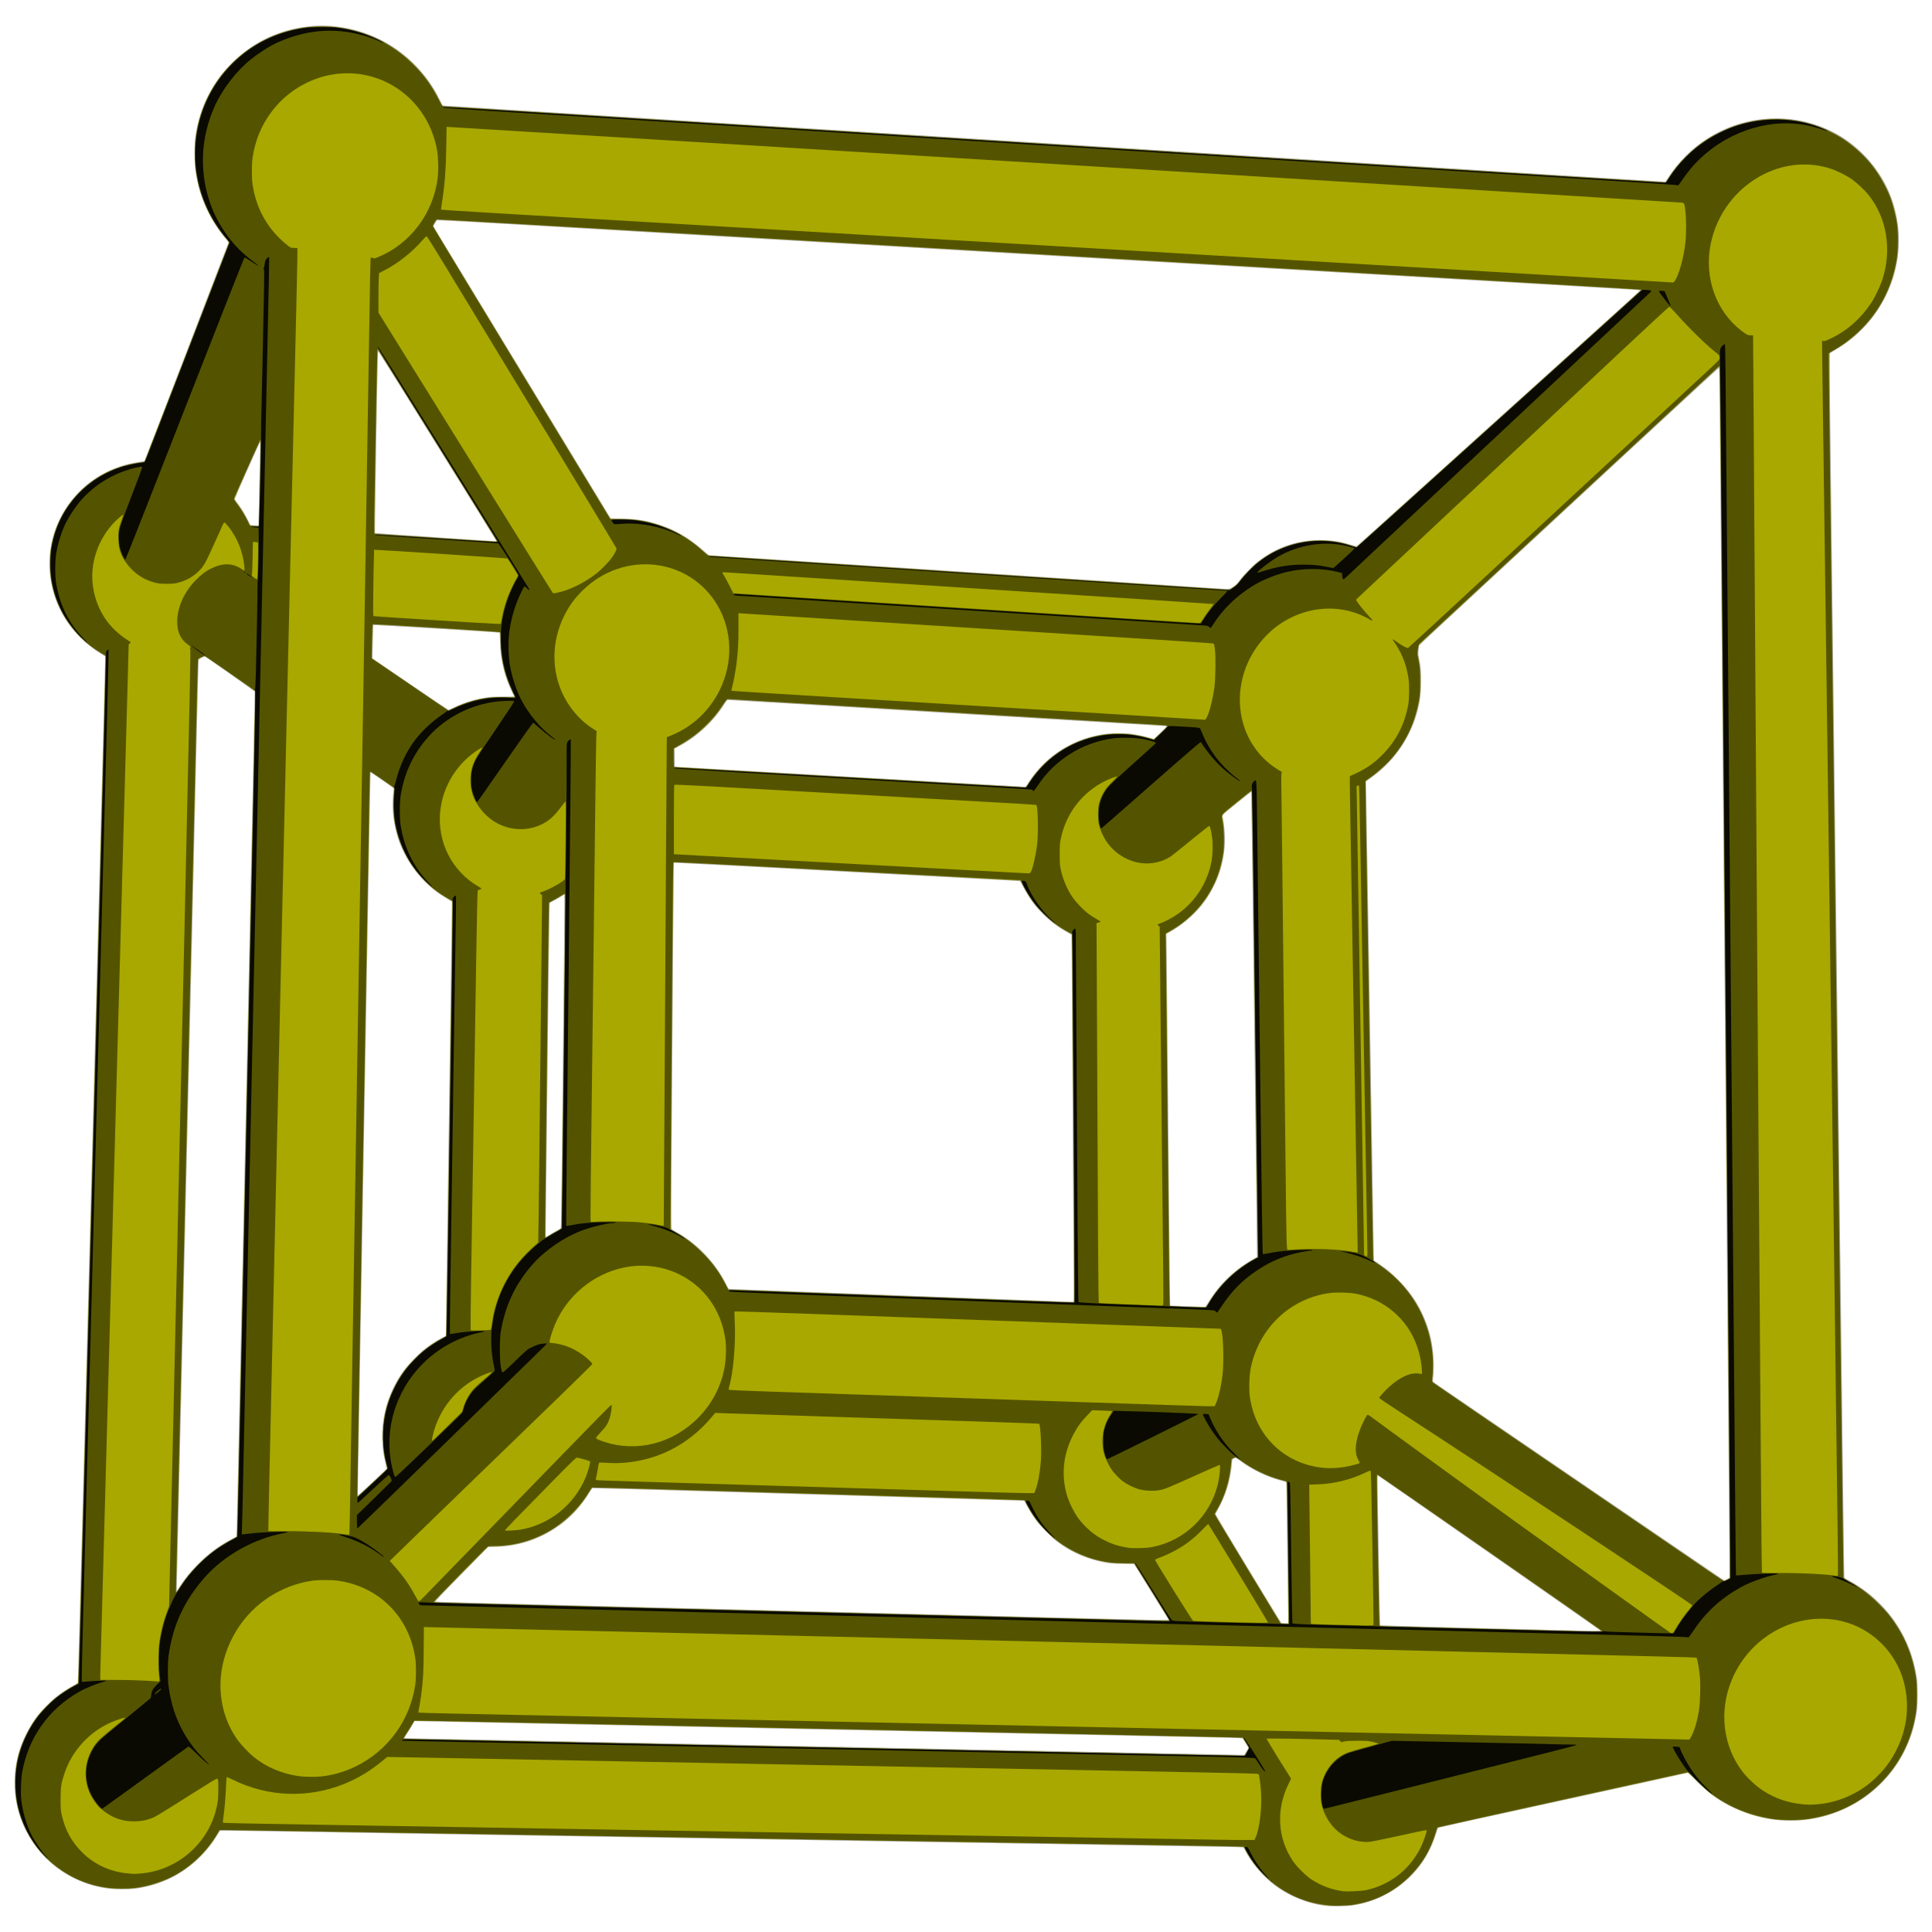 <?xml version="1.0" encoding="utf-8"?>
<!-- Generator: Adobe Illustrator 27.0.0, SVG Export Plug-In . SVG Version: 6.00 Build 0)  -->
<svg version="1.1"
	 id="svg2" xmlns:inkscape="http://www.inkscape.org/namespaces/inkscape" xmlns:sodipodi="http://sodipodi.sourceforge.net/DTD/sodipodi-0.dtd" xmlns:cc="http://creativecommons.org/ns#" xmlns:dc="http://purl.org/dc/elements/1.1/" xmlns:rdf="http://www.w3.org/1999/02/22-rdf-syntax-ns#" xmlns:svg="http://www.w3.org/2000/svg"
	 xmlns="http://www.w3.org/2000/svg" xmlns:xlink="http://www.w3.org/1999/xlink" x="0px" y="0px" viewBox="0 0 4300 4300"
	 style="enable-background:new 0 0 4300 4300;" xml:space="preserve">
<style type="text/css">
	.st0{fill:#A6A69B;}
	.st1{fill:#A8A800;}
	.st2{fill:#545400;}
	.st3{fill:#0A0A02;}
</style>
<sodipodi:namedview  bordercolor="#666666" borderopacity="1" fit-margin-bottom="0" fit-margin-left="0" fit-margin-right="0" fit-margin-top="0" gridtolerance="10" guidetolerance="10" id="namedview4" inkscape:current-layer="svg2" inkscape:cx="2665.8949" inkscape:cy="1952.3398" inkscape:pageopacity="0" inkscape:pageshadow="2" inkscape:window-height="1374" inkscape:window-maximized="1" inkscape:window-width="2560" inkscape:window-x="0" inkscape:window-y="27" inkscape:zoom="0.22" objecttolerance="10" pagecolor="#ffffff" showgrid="true">
	<inkscape:grid  empspacing="5" enabled="true" id="grid2991" snapvisiblegridlinesonly="true" type="xygrid" visible="true">
		</inkscape:grid>
</sodipodi:namedview>
<g id="g2985" transform="translate(-1570.616,-380.436)">
	<path id="foundation_x5F_path2995" inkscape:connector-curvature="0" class="st0" d="M4517.5,4621.7
		c-42.2-5.7-85.9-24.9-118.5-52.2c-22.5-18.8-45.1-46.6-56.7-69.7c-1.9-3.9-3.9-7.3-4.4-7.6c-0.5-0.3-21.3-0.9-46.1-1.3
		s-127.3-2-227.7-3.7c-198.7-3.2-645-10.5-1412-23c-270.9-4.4-514.6-8.4-541.5-8.9c-27.1-0.5-49.5-0.5-50.1,0
		c-0.6,0.5-3.9,5.5-7.3,11.1c-23.3,38.6-59.9,72.5-100,92.7c-25.6,12.9-54.8,21.7-83.6,25.1c-14.5,1.7-43.6,1.5-58.8-0.5
		c-59-7.8-112.9-36.9-151.3-81.9c-50.7-59.3-68.6-139.1-48.4-216.2c8.1-30.9,25-64.3,45.5-89.9c7.7-9.6,27.4-29.4,37.1-37.2
		c10.5-8.5,30.9-22,41.4-27.4c4.6-2.4,8.5-4.8,8.7-5.4s4.9-170.5,10.4-377.5c5.5-207.1,12.7-477.5,16-601s10.5-393.9,16-601
		s12-450.3,14.4-540.5s4.2-164.3,4-164.6c-0.2-0.3-4.6-3-9.7-6c-14.1-8.2-32-22.1-45.3-35.4c-34.2-34.2-55.7-74.2-64.8-121.1
		c-12.9-66.1,3.9-133.7,46.1-185.9c37.3-46.2,89.3-75.5,149.3-84.1c6.3-0.9,11.6-1.7,11.7-1.8c0.6-0.5,187.3-485.8,187.3-486.7
		c0-0.7-2.4-3.9-5.3-7.3c-31.9-36.9-55.3-84.3-64.7-131.6c-4.9-24.7-5.5-30.8-5.5-59.5c0-23.2,0.4-29,2.3-41.5
		c9.9-62.6,37-116.2,80.6-159.5c43.5-43.2,95.2-69.6,155.6-79.5c44.7-7.3,89.8-3.7,134.4,10.7c74.3,23.9,137.4,78.7,172.2,149.5
		l6.8,13.7l5,0.5c2.8,0.3,240.1,15.2,527.5,33s822,51.2,1188,74c988.3,61.6,1001.4,62.5,1001.5,62.2c3.7-6.4,17.2-25.8,23.2-33.2
		c54.8-68.4,136.1-107.7,222.8-107.7c98.3,0,186.1,49.9,236.3,134.4c25.5,43,38.7,95.3,36.9,146.3c-3.4,95.8-55.7,183.9-138.1,232.7
		c-7.2,4.2-13.8,8.3-14.7,9c-1.6,1.2-1.5,21.2,2.7,367.3c2.4,201.3,7.6,629,11.5,950.5c16.8,1400,16.9,1407,17.5,1408
		c0.3,0.5,4.9,3.2,10.3,6c13.6,7.2,35.8,22.2,48.2,32.6c55.4,46.3,91,109.4,102.2,180.9c1.8,11.6,2.2,18.4,2.2,40
		c0,27.1-0.6,34.2-5,56c-21.2,105.9-101.5,189.6-207.6,216.5c-68.6,17.4-142.2,8.5-206.7-25c-28-14.6-47.3-29-72.5-54.2l-18.8-18.8
		l-276.2,60.6c-151.9,33.3-277.3,60.9-278.6,61.4c-2.1,0.7-3,2.5-6.1,12.7c-19.1,62.4-60.5,111.1-118.5,139.5
		c-22.4,11-43.2,17.4-68,21.1C4564.9,4623.7,4533.2,4623.8,4517.5,4621.7z M4344.8,4278.5l4.3-7.7l-2.3-4c-1.2-2.2-4.2-7-6.5-10.7
		l-4.3-6.7l-8.3-0.6c-4.6-0.3-22.7-0.8-40.3-1.1s-240.4-4.8-495-10c-426.8-8.7-529.4-10.8-803-16.5c-53.4-1.1-173.5-3.6-267-5.5
		s-183.3-3.8-199.5-4.1l-29.5-0.6l-4.7,8.4c-2.6,4.6-7.6,12.8-11.2,18.2c-3.6,5.4-6.6,10.2-6.6,10.7s1.9,0.9,4.2,0.9
		c5.9,0,712.7,14,1331.8,26.5c282.4,5.7,518,10.4,523.5,10.4l10,0.1L4344.8,4278.5L4344.8,4278.5z M5132.5,4009.5
		c-3-2.7-494.6-345.2-495.4-345.2c-0.6,0-0.8,10.1-0.4,28.8c0.3,15.8,1.6,90.7,2.8,166.5s2.5,138,2.8,138.3
		c0.6,0.6,441.6,12.1,473.2,12.3C5125.3,4010.2,5133,4009.9,5132.5,4009.5z M4437.5,3965c-0.8-38.2-3.5-246.2-3.5-268.2
		c0-13.2-0.3-17.7-1.2-18c-0.7-0.2-7-2-14-3.9c-30.8-8.6-61.1-23.4-87.5-42.8c-5.1-3.7-9.9-6.8-10.8-6.8c-0.9,0-2.8,0.7-4.4,1.5
		c-2.7,1.4-2.9,2-3.5,9.2c-3.2,39-14.1,74.6-32.1,105.3c-2.5,4.2-4.5,8.3-4.5,9.2c0,1.7,144.6,240.7,146.4,241.9
		c0.6,0.4,4.3,0.7,8.4,0.8l7.3,0L4437.5,3965L4437.5,3965z M4171.4,3985c-1-1.7-76.6-123.2-76.8-123.5c-0.1-0.1-11.6-0.4-25.6-0.6
		c-20.3-0.3-27.9-0.8-37.3-2.5c-40.3-7.3-75.1-22.2-106.5-45.5c-13.3-9.9-38.5-35-48-47.8c-7.8-10.5-18.4-27.5-23.8-38.1l-3.4-6.8
		h-9.2c-5.1,0-23.2-0.5-40.2-1s-114.9-3.5-217.5-6.5c-102.6-3-300.5-8.9-439.9-13c-139.3-4.1-253.7-7.3-254.2-7
		c-0.4,0.3-3.5,4.9-6.8,10.2c-16.7,27.2-35.6,48.6-58.7,66.6c-43.7,34-92.6,51.7-147.7,53.6l-18.7,0.6l-59.5,60.5
		c-45.4,46.1-59.1,60.7-57.8,61.1c0.9,0.4,214.7,5.9,475.2,12.4s619.8,15.4,798.5,20C4170.7,3986.9,4172.5,3986.9,4171.4,3985
		L4171.4,3985z M1988.7,3886.4c4.2-5.3,13.6-15.6,20.8-23c24-24.5,47.5-42.1,77.3-57.9c5.6-3,10.3-5.5,10.4-5.6
		c0.3-0.5,40.8-1879.3,40.4-1880.3c-0.3-0.8-103.8-73.8-110.2-77.7c-1.9-1.2-14.4,5.3-14.8,7.8c-0.2,1.1-2.7,102.1-5.5,224.5
		c-2.8,122.4-6.9,297.9-9.1,390s-8.7,369.1-14.5,615.5s-12.5,533.8-15,638.6c-2.5,104.8-4.5,193.5-4.5,196.9v6.3l8.5-12.8
		C1977.2,3901.8,1984.4,3891.7,1988.7,3886.4L1988.7,3886.4z M5420,3875.5c0-9.2-4.5-547.5-10-1196.2s-10.6-1247.1-11.3-1329.7
		s-1.5-150.5-1.9-150.8c-0.5-0.5-281.6,259.5-643.1,594.9c-13.6,12.6-24.8,23.5-24.8,24.1s-0.5,4.8-1,9.4c-0.9,7.1-0.8,9.8,1,18.5
		c4.1,21,4.6,25.9,4.5,51.2c-0.1,34.1-3.3,54-13.5,84.3c-17.4,51.3-50.9,96.4-95.8,128.9l-13.4,9.7l0.7,29.5
		c0.4,16.2,4.2,250.9,8.6,521.5s8.1,497.2,8.2,503.5l0.3,11.5l10.5,7c17.5,11.6,27.7,20.1,44,36.4c34,34.1,56.3,72.2,69.5,119.1
		c8.3,29.6,11.6,72.1,7.6,100.2c-0.5,3.8-0.4,6.2,0.3,7.1c1.4,1.7-2.8-1.2,121.1,83.3c58.9,40.1,198.6,135.4,310.5,211.8
		s206.3,140.8,209.8,143.1l6.3,4.3l5.9-3l5.9-3V3875.5z M2397.5,3681.2c15.9-14.9,30.1-28.2,31.4-29.5l2.4-2.4l-3.2-13.8
		c-4.5-19.3-6.1-31.3-6.8-50.3c-2-56.7,16.4-113.7,51.5-159c8.5-10.9,27.2-30.2,38.7-39.8c10.5-8.8,29-21.2,42.2-28.3l9.3-5l0-14.2
		c0-7.8,3.1-225,6.9-482.6s6.7-468.8,6.5-469.2c-0.2-0.4-3.7-2.5-7.7-4.7c-56.6-31.1-100.5-88-116.3-150.7c-8-31.9-9.7-57.7-6-91.5
		l0.6-5.5l-25.7-17.8c-14.1-9.8-25.8-17.7-26-17.5c-0.2,0.2-3.1,156.5-6.4,347.3s-9.7,551.3-14.1,801
		c-9.1,517.8-8.2,460.5-7.2,460.5C2368.2,3708.3,2381.6,3696.1,2397.5,3681.2L2397.5,3681.2z M4260.1,3278.8
		c23.3-38.8,56.4-71,97.8-95l10.5-6.1l-0.3-23.4c-0.2-12.9-3-245.7-6.3-517.4s-6.2-494.1-6.4-494.3c-0.3-0.3-58.9,47.1-62.7,50.7
		c-1.6,1.5-1.6,2.2-0.2,8.6c2.5,12,4.4,31.4,4.4,46c0,53.9-18.3,105.5-52.7,148.5c-18.3,22.9-48.2,47.4-73.2,60l-4.4,2.2l0.7,49.2
		c0.4,27,2,197.4,3.6,378.7c1.6,181.2,3.3,345.4,3.6,364.8l0.6,35.2l8.6,0.1c8.1,0.1,66.3,2.4,68.8,2.7
		C4253.3,3289.2,4256.7,3284.6,4260.1,3278.8L4260.1,3278.8z M3960.2,3225.8c-0.9-153.1-4.3-713.9-4.5-737.5l-0.2-27.5l-7-3.9
		c-23-12.9-37.6-23.7-54.4-40c-6.8-6.6-15.3-15.7-18.8-20.1c-10-12.4-21.8-30.7-28.1-43.7c-3.5-7.2-6.3-11.8-7.2-11.8
		c-0.8,0-174.2-9.3-385.4-20.6c-211.1-11.3-384-20.4-384.2-20.2c-0.2,0.2-1.7,183.5-3.3,407.3c-3,403.4-3,407-1.1,408.6
		c1.1,0.9,5.4,3.6,9.7,5.9c46.3,25.4,88.2,69.4,111.8,117.7c4.3,8.7,4.7,9.3,7.7,9.3c1.8,0,173.7,6.5,382.2,14.4
		s379.9,14.3,381,14.2C3960.5,3277.8,3960.5,3277.2,3960.2,3225.8L3960.2,3225.8z M2790.5,3130.6c2.2-1.5,9.4-5.7,16-9.4l12-6.7
		l0.7-10.3c0.8-11.6,8.1-706.5,7.6-722.6l-0.3-10.2l-6.5,4.1c-3.6,2.3-10.8,6.4-16,9.2l-9.5,5.1l-0.7,7.5
		c-0.4,4.1-2.3,157.6-4.3,341c-2,183.4-3.8,347.3-4.2,364.2c-0.4,18.4-0.3,30.8,0.3,30.8C2786.1,3133.3,2788.3,3132.1,2790.5,3130.6
		L2790.5,3130.6z M3859.5,2122.2c39.3-61.2,103.7-101,175.8-108.8c12.2-1.3,38.5-1.3,50.3,0c12.7,1.4,32.4,5.5,43.4,8.9l9.3,2.9
		l14.4-13.5c7.9-7.4,14.4-13.9,14.4-14.4c0-0.5-0.9-0.9-1.9-0.9c-1.6,0-570.6-34-878-52.5c-50.3-3-93.1-5.5-95.1-5.5
		c-3.6,0-3.9,0.3-9,8.6c-23,37.7-60.7,72.9-100.4,93.9l-10.7,5.6l0.3,20.2l0.3,20.2l50,2.8c27.5,1.6,200.8,11.5,385,22.1
		s337.5,19.3,340.6,19.4l5.6,0.1L3859.5,2122.2L3859.5,2122.2z M2583.1,1953.9c22-10.6,45.7-17.6,73.4-21.7
		c5.7-0.9,17.9-1.3,33.8-1.3c13.6,0,24.8-0.1,24.8-0.3c0-0.2-1.8-3.9-4.1-8.4c-17.4-34.7-26.3-71.3-27.6-113.5l-0.6-20.1l-5.1-0.5
		c-12.2-1.3-275.5-17.1-276.1-16.6c-0.3,0.3-0.8,17.2-1.2,37.5l-0.6,36.9l83.9,57.2c46.1,31.5,84.4,57.2,85,57.2
		C2569.2,1960.3,2575.7,1957.4,2583.1,1953.9L2583.1,1953.9z M4315.6,1686c5.7-4,9.2-7.4,14.2-14.2c8.4-11.3,28-31.6,39.2-40.5
		c38.9-30.9,83.2-47.2,132.6-48.7c27.7-0.8,49.6,2.2,75.6,10.3c6.4,2,12.3,3.4,13,3.1c0.7-0.3,62.6-55.8,137.4-123.4
		c74.8-67.6,216.2-195.2,314.2-283.6c98-88.4,178.4-161.2,178.7-161.7c0.3-0.5-1.8-1.2-4.7-1.5s-110.1-6.6-238.3-14.1
		c-128.1-7.4-545.8-31.7-928-54s-841.7-49.1-1021-59.5s-361.5-21.1-404.9-23.6c-47.5-2.8-79.5-4.3-80.3-3.7c-0.8,0.5-2.9,3.6-4.8,7
		l-3.4,6.1l197.4,325.2l197.4,325.2l24.3,0.3c32.2,0.4,53.7,3.7,81.7,12.8c39,12.6,67.7,29.5,101.9,59.7c8.5,7.5,10.9,9.1,13.5,9.1
		c1.8,0,116.6,7.4,255.2,16.5c138.6,9.1,375.9,24.6,527.5,34.5s294.6,19.3,318,20.9C4311.6,1692.2,4306.5,1692.4,4315.6,1686
		L4315.6,1686z M2674.8,1583.5c-0.5-1.7-260.1-418.9-261.7-420.6c-0.5-0.5-1.1,2-1.4,5.5c-0.8,9.6-7.2,397.7-6.5,398.3
		c0.3,0.3,60.8,4.6,134.5,9.4c73.6,4.9,134.3,8.9,134.8,9C2674.8,1585.2,2675,1584.5,2674.8,1583.5L2674.8,1583.5z M2146,1544.5
		c0-9.6,2.9-141.4,3.5-161.8c0.4-12.3,0.3-18.6-0.4-18c-1.2,1.3-56.1,124.9-56.1,126.4c0,0.6,2.9,4.9,6.4,9.5
		c8.4,10.9,15.4,22.3,22.7,36.8l5.9,11.7l4.7,0.4c2.6,0.2,6.6,0.5,9,0.6l4.2,0.2L2146,1544.5z"/>
	<path id="color_x5F_path2993" inkscape:connector-curvature="0" class="st1" d="M4526.5,4621.2c-53.9-5.5-104.1-29.3-142.1-67.4
		c-17.4-17.5-29.2-33.3-40.8-54.7l-4.7-8.6l-19.2-0.6c-10.6-0.3-105.4-2-210.7-3.6c-105.3-1.7-259.7-4.1-343-5.5
		c-83.3-1.4-303.6-5-489.5-8s-531.3-8.6-767.5-12.5c-236.2-3.8-434.1-7-439.6-7l-10.1,0l-6.4,10.7c-17.8,30.1-44.9,58.9-73.4,78
		c-31.8,21.3-68.3,35-107.5,40.4c-12.3,1.7-47.7,1.7-60,0c-60.2-8.3-113.6-37-151.7-81.5c-25-29.2-43.6-67.3-51.2-104.6
		c-3.6-17.5-4.5-28.3-4.5-49c0-39.1,7.5-70.7,25-106c13.1-26.3,24.8-42.8,45.1-63.4c18.2-18.4,37.6-33,59.4-44.6
		c5.3-2.8,10.1-5.7,10.6-6.3c0.5-0.7,2.8-70.9,5.1-159.7c4.1-157.3,22.5-847.7,44.7-1678c6.3-237.9,11.4-436.3,11.3-441l-0.3-8.5
		l-10.8-6.5c-17.4-10.6-30.3-20.7-44.3-34.5c-38.7-38.5-62.4-88.3-67.6-142c-1.4-14.5-0.7-42,1.5-55.9
		c9.9-62.7,45.8-118.8,98.6-154.1c27.9-18.7,61.2-31.3,96-36.3c7.2-1.1,13.4-2.2,13.7-2.5c0.6-0.6,186.2-481.5,187.7-486.3
		c0.5-1.7-0.5-3.6-5.2-9c-84.8-98.9-94.4-240.5-23.5-347.7c57.5-86.9,160.3-135.1,264.9-124.1c79.8,8.4,153,49.9,202,114.7
		c10.6,14,18.7,27.1,27.9,45.3c5.8,11.5,8.7,16.1,10,16.3c1.1,0.1,171.6,10.8,378.9,23.7s521.2,32.5,697.5,43.5s616.3,38.4,977.9,61
		c361.6,22.6,659.7,41,662.5,41l5.1,0l6.4-10.1c21.3-33.6,52.7-64.7,88.1-87.2c10.1-6.4,41.2-21.7,53.1-26
		c54.7-20,112.7-22.8,168.8-8c18.4,4.8,29.8,9.2,49.6,18.9c29,14.2,52.4,31.4,75.6,55.3c67,69.2,91.2,168.4,64.3,263.3
		c-12.4,43.6-35.8,83.9-68.3,117.3c-20.5,21.2-35.2,32.8-61.1,48.3l-13.5,8.1l-0.3,18.9c-0.2,10.4,0.9,113.9,2.3,229.9
		c1.4,116.1,4.3,360.6,6.5,543.5s4.4,369.6,5,415s2.8,232.8,5,416.5c2.2,183.7,5.5,464.1,7.5,623s4,331.3,4.5,383s1.3,94.9,1.5,96
		c0.3,1.3,4.1,4,11.7,8c23.7,12.6,43.1,27,64.2,47.5c19.7,19.1,33.1,35.7,45.7,56.5c25.5,42,39.6,87.2,41.8,133.7
		c2.3,49.8-7.5,97.5-28.7,139.6c-29,57.5-79.3,105.2-137.6,130.3c-97.5,42-207.7,28.1-294-36.9c-5.5-4.1-18.6-16.2-29.2-26.8
		l-19.2-19.2l-6.3,1.4c-3.5,0.8-100.6,22.1-215.8,47.3c-115.2,25.3-237.7,52.1-272.2,59.7c-34.5,7.6-63.2,14.1-63.8,14.4
		c-0.6,0.4-2.2,4.8-3.6,9.8c-3.5,12.7-8.5,25.5-15.4,39.6c-32.4,65.7-96,111.8-170,123C4568.2,4621.7,4538.7,4622.5,4526.5,4621.2
		L4526.5,4621.2z M4341.6,4286.5c0.9-1,3.3-5,5.4-8.8l3.9-7l-6.8-11.2c-3.8-6.2-7-11.4-7.3-11.6c-0.4-0.4-54-1.5-464.3-10
		c-1128.6-23.2-1379-28.3-1379.6-27.9c-0.4,0.2-3,4.6-5.9,9.7s-8.4,13.9-12.2,19.6c-3.8,5.7-6.7,10.6-6.3,11s51.4,1.7,113.4,2.9
		c566.3,11.2,1754.8,35,1757,35.2C4339.5,4288.2,4340.7,4287.5,4341.6,4286.5L4341.6,4286.5z M5136,4011.3c0-0.5-2.4-2.7-5.2-4.9
		c-17.2-12.8-493.1-344.2-494.3-344.2c-2,0-1.9,3.9,1.1,185c1.9,116.7,2.8,151.6,3.8,152.2c0.7,0.4,5.5,0.8,10.7,0.9
		c5.2,0,110.5,2.7,234,5.9C5135.4,4012.7,5136,4012.7,5136,4011.3L5136,4011.3z M4438.8,3974.8c0.4-34.3-3.5-295.6-4.4-296.6
		c-0.5-0.5-6.5-2.4-13.4-4.3c-31.5-8.6-63.6-24.2-89.9-43.6c-5.2-3.8-9.9-7-10.5-7c-0.6,0-2.8,1-5,2.3l-4,2.3l-1.2,13.1
		c-3.2,35.7-14,70.3-30.8,98.8c-3.1,5.2-5.6,10.1-5.6,10.8s33,55.8,73.4,122.3l73.4,120.9l5.4,0.6c2.9,0.3,6.9,0.6,8.9,0.5l3.5-0.1
		L4438.8,3974.8L4438.8,3974.8z M4173.5,3987.3c0.3-0.5-17.2-29.4-38.9-64.2l-39.5-63.3l-13.3,0.3c-53.1,1.3-102.6-12.8-145.4-41.4
		c-16-10.7-25.2-18.4-39.4-33.1c-17.1-17.7-30.3-36-40.8-57c-2.3-4.5-4.6-8.5-5.2-8.9c-1.2-0.7-960.6-29.4-962.4-28.8
		c-0.6,0.2-3.8,5.1-7.3,10.9c-37.3,62.1-100.6,104.9-173.2,116.9c-12,2-39.7,3.9-44.8,3c-2.1-0.3-4.8-0.2-5.8,0.4
		c-2.7,1.5-120.8,121.9-121.2,123.6c-0.2,1.1,3.1,1.5,18,2.1c10.1,0.4,225.3,5.8,478.3,12.1c603.4,15,964.7,24.1,1050.5,26.3
		C4169.5,3988.5,4172.8,3988.5,4173.5,3987.3L4173.5,3987.3z M1968.4,3917.7c10.7-18.3,28-39.8,47.2-58.5
		c21.7-21.2,44.1-37.6,68.5-50.4c7-3.6,13.2-7.2,13.8-8c0.8-1,4.3-150.4,12.6-532.7c6.3-292.2,12.6-585.8,14-652.3
		c12.2-564.5,14.8-695.8,14.2-697c-0.4-0.8-5.2-4.4-10.5-8.1c-5.3-3.7-30-20.9-54.7-38.2c-24.8-17.3-45.9-31.6-47.1-31.9
		c-2.1-0.4-13.7,4.8-14.9,6.8c-0.4,0.6-2,55.8-3.5,122.8c-5.1,217.7-14.6,622.3-29.9,1273.7c-8.2,351.4-15.2,648.3-15.6,659.8
		C1961.7,3927.5,1962.1,3928.5,1968.4,3917.7L1968.4,3917.7z M5414.8,3896.9c2.6-1.3,5.3-3.1,5.9-3.8c0.9-1.1-0.3-169-4.8-705.3
		c-3.3-387.2-8.4-993.5-11.4-1347.3c-3.4-401-5.8-643.8-6.4-644.4c-0.6-0.6-2.9,0.8-6.3,4c-2.9,2.7-51.7,47.9-108.3,100.4
		c-332.9,308.5-554.5,514.1-555.2,515.2c-0.4,0.7-1.3,5.5-2,10.8c-1,8.3-0.9,10.5,0.7,18c5,23,6.5,59.2,3.4,84
		c-5.9,47.6-26,95.3-55.8,131.9c-15,18.4-37.8,39.7-55.3,51.4c-5.1,3.4-9.5,6.7-9.7,7.2c-0.2,0.6,0.2,36.8,0.9,80.5
		c2.8,166.6,9.4,578.3,12.3,763.5c1.7,106.1,3.3,199.9,3.6,208.3l0.6,15.3l3.9,2.7c24.2,16.4,40.5,29.7,54.9,44.9
		c53.7,56.5,80.3,133.2,72.8,210.1c-1,10.7-1,11.5,0.8,13.2c1,1,136,93.3,299.9,205.1s309,210.8,322.5,220.1s25.3,16.8,26.3,16.8
		C5409.3,3899.3,5412.2,3898.2,5414.8,3896.9L5414.8,3896.9z M2398.5,3682.3c15.9-14.9,30.3-28.4,31.9-30l2.9-2.8l-2.6-9.9
		c-5.2-19.7-6.9-32.4-7.4-56c-1-44.4,6.4-77.7,25.7-116.3c12.3-24.5,23.9-40.8,43.5-60.9c19.9-20.4,37.5-33.8,61.1-46.3l9.9-5.3
		l0.7-12.5c0.9-15.4,14-926.6,13.6-943.9l-0.3-12.4l-11-6.6c-22.5-13.5-33.5-22-50-38.5c-19.8-19.8-32.9-38.3-45.5-64.1
		c-15.6-31.9-23-61.1-24.6-96.5c-0.5-12.1,0.9-40,2.3-43.5c0.7-1.8-1.3-3.5-23.7-19.1c-28.3-19.7-29.9-20.8-30.7-20
		c-0.8,0.8-29.3,1610.3-28.5,1612.3c0.3,0.8,1,0.9,2.1,0.3C2368.8,3709.8,2382.6,3697.2,2398.5,3682.3L2398.5,3682.3z
		 M4261.9,3278.8c23.9-39.8,60.8-74.7,102-96.5l6.4-3.4l-0.6-47c-0.3-25.9-3.1-257.6-6.2-515s-5.9-469.9-6.1-472.2
		c-0.3-2.3-0.9-4.2-1.5-4.2s-15.6,12-33.4,26.6c-34.7,28.4-33.3,26.9-31.5,35c4.1,17.9,5.3,54.3,2.5,76
		c-5.7,44-24.1,85.9-52.9,120.4c-8.6,10.4-27.9,28.6-38.6,36.7c-5.2,3.9-14.9,10.3-21.5,14.2s-12.8,7.8-13.7,8.6
		c-1.5,1.4-1.6,4.1-1.2,29.8c0.3,15.6,2.1,201.6,4,413.3c2,222.6,3.9,385.4,4.4,385.9c1,1,53.7,3.4,70.8,3.2l10.4-0.1L4261.9,3278.8
		L4261.9,3278.8z M3962,3236.5c0-33.5-4.7-776-4.9-777c0-0.1-2.9-1.7-6.3-3.4c-19.2-9.7-38.5-23.7-55.6-40.3
		c-20.2-19.7-33.5-37.7-45.8-62c-3.6-7.2-6.8-13.3-7-13.5c-0.2-0.3-174-9.8-386.1-21.2c-293.8-15.8-385.9-20.4-386.8-19.5
		c-0.8,0.8-1.9,110.1-3.8,387.7c-1.5,212.6-2.7,396.2-2.6,408.2l0,21.7l9.2,5c21.6,11.6,39.4,24.9,58.6,43.7
		c24.1,23.5,38.9,43.5,54.6,73.5l6,11.5l8,0.3c71,2.9,743.1,28,751.2,28.1l11.2,0.1L3962,3236.5L3962,3236.5z M2794.5,3129.8
		c4.8-3,12.5-7.4,17.1-9.8s8.7-4.9,9-5.7c0.3-0.8,2.1-144.1,4-318.5c1.9-174.4,3.7-341.5,4.1-371.2c0.5-40.7,0.4-54.3-0.5-54.8
		c-0.7-0.4-4.6,1.5-8.9,4.3c-4.3,2.7-12.1,7.3-17.4,10.1l-9.6,5.1l-0.7,39.2c-0.4,21.6-2,159.4-3.6,306.2
		c-1.6,146.9-3.3,296.7-3.8,333c-0.4,36.3-0.6,66.3-0.4,66.8C2784.4,3135.9,2785.7,3135.3,2794.5,3129.8L2794.5,3129.8z
		 M3854.2,2132c0.9-0.7,4.1-5.3,7.3-10.2c12.7-19.7,29.8-39,48-54c26.6-21.9,58.2-38,91.1-46.5c42.6-11,82.6-10.3,127.1,2.1
		l11.2,3.1l15-14.3c8.3-7.8,15-14.9,15-15.6s-1.5-1.5-3.2-1.8c-1.8-0.3-219-13.4-482.8-29.1c-263.7-15.7-482.9-28.9-487.1-29.2
		l-7.6-0.6l-2.8,4.4c-15.3,24-24.8,36.1-40.9,52.4c-18,18.1-37.7,32.9-60.5,45.5c-6.3,3.5-12.1,7-12.8,7.9c-1.9,2.3-1.8,41,0.1,41.7
		c0.7,0.3,176.1,10.6,389.8,22.8c213.6,12.3,389.1,22.4,390,22.5C3851.9,2133.2,3853.3,2132.7,3854.2,2132L3854.2,2132z
		 M2577.1,1958.2c19-9.5,40.7-17.1,61.1-21.4c18.2-3.8,32.6-4.9,56.9-4.4c20.4,0.4,21.9,0.3,21.9-1.3c0-1-0.4-2-0.9-2.3
		c-1.3-0.8-11.8-24.4-15.7-35.4c-10.4-28.6-15.4-57.4-15.4-88.3c0-12.1-0.3-16.9-1.2-17.6c-0.7-0.6-62.8-4.8-142.1-9.7
		c-117.3-7.3-141-8.5-141.7-7.4c-0.5,0.7-0.9,7.2-0.9,14.4c0,7.2-0.3,23.9-0.7,37.1l-0.7,24l39.4,26.9
		c111.8,76.2,131.2,89.5,131.6,89.5C2568.9,1962.3,2572.7,1960.5,2577.1,1958.2L2577.1,1958.2z M4315.8,1687.6
		c6.6-4.5,9.7-7.5,15-14.8c8.4-11.3,28-31.6,39.2-40.5c48.1-38.3,108.6-54.8,169.7-46.5c13.7,1.9,21.2,3.6,37,8.6l13.3,4.2l3.2-3
		c1.8-1.7,47.1-42.6,100.7-91c311.1-280.5,528.6-476.9,529.2-477.8c0.4-0.6,0.4-1.4,0-1.7c-0.4-0.4-125.1-7.9-277.2-16.8
		c-252.8-14.7-697.8-40.7-1322.5-77.1c-132-7.7-428.9-25-659.8-38.5c-230.9-13.5-420.3-24.2-421-24c-1.6,0.6-8.7,12.8-8.7,14.9
		c0,1.3,69.4,115.9,353.6,584.1l41.3,68l17.9,0.1c23.2,0.1,34.6,1,51.7,3.9c51.7,8.8,99.5,32.6,138.2,68.8c5.1,4.8,10,8.7,11,8.7
		c1,0,260.7,17.1,577.3,37.9s577.1,37.9,579,37.9C4306.7,1693.3,4309.3,1692,4315.8,1687.6L4315.8,1687.6z M2677,1584.9
		c0-1-248.3-400.9-262.7-423c-1.5-2.3-2.9-3.5-3.4-3c-0.5,0.5-2.5,91-4.5,204.7c-3,170.6-3.4,204-2.3,204.7c0.7,0.5,3.4,0.9,5.8,0.9
		c2.5,0,60.8,3.8,129.5,8.4s127.8,8.4,131.2,8.4C2675.5,1586.3,2677,1585.9,2677,1584.9L2677,1584.9z M2147.1,1550.9
		c0.4-0.4,4.4-189.3,4-190.4c-0.2-0.7-0.7-1.2-1.1-1.2c-1.4,0-59.3,131.8-58.5,133.2c0.4,0.7,2.9,4,5.5,7.3
		c7.5,9.6,15.8,22.9,22.8,36.4c3.5,6.9,6.9,13.1,7.4,13.8C2128.4,1551.5,2145.8,1552.3,2147.1,1550.9L2147.1,1550.9z"/>
	<path id="shadow_x5F_path2991" inkscape:connector-curvature="0" class="st2" d="M4534,4621.7c-1.9-0.2-7.8-0.9-13-1.5
		c-51.5-5.9-99.6-29.2-136.6-66.3c-17.4-17.5-29.2-33.3-40.8-54.7l-4.7-8.6l-15.2-0.6c-8.4-0.3-74.2-1.5-146.2-2.6
		c-113.9-1.8-1063.5-17.1-1512-24.5c-84.7-1.4-250-4.1-367.3-6s-219.1-3.5-226.2-3.5h-12.9l-5.4,9.2
		c-25.5,43.3-65.7,79.6-110.7,99.7c-12.5,5.6-33,12.4-46.6,15.5c-21,4.7-32.6,6-54.4,6c-48.8,0-92.3-12.9-132.2-39.3
		c-35-23.2-61.2-52.4-79.7-89.1c-18.2-36.1-25.6-67.3-25.5-108.1c0-39.1,7.5-70.7,25-106c13.1-26.3,24.8-42.8,45.1-63.4
		c18.2-18.4,37.6-33,59.4-44.6c5.3-2.8,10.1-5.7,10.6-6.3c0.5-0.7,2.8-70.9,5.1-159.7c4.1-157.3,22.5-847.7,44.7-1678
		c6.3-237.9,11.4-436.3,11.3-441l-0.3-8.5l-10.8-6.5c-17.4-10.6-30.3-20.7-44.3-34.5c-38.7-38.5-62.4-88.3-67.6-142
		c-1.4-14.5-0.7-42,1.5-55.9c9.9-62.7,45.8-118.8,98.6-154.1c27.9-18.7,61.2-31.3,96-36.3c7.2-1.1,13.4-2.2,13.7-2.5
		c0.6-0.6,186.2-481.5,187.7-486.3c0.5-1.7-0.5-3.6-5.2-9c-84.8-98.9-94.4-240.5-23.5-347.7c57.5-86.9,160.3-135.1,264.9-124.1
		c66.5,7,126.9,36,174.9,84c23,23,40.5,47.1,55.1,76c5.8,11.5,8.6,16.1,10,16.3c1.1,0.1,171.6,10.8,378.9,23.7
		s521.2,32.5,697.5,43.5s616.3,38.4,977.9,61s659.7,41,662.5,41l5.1,0l6.4-10.1c21.3-33.6,52.7-64.7,88.1-87.2
		c10.1-6.4,41.2-21.7,53.1-26c62-22.7,131.8-23,191.8-1c12.9,4.7,37.4,16.7,49.1,23.9c22.9,14.2,48.1,36,65.7,57
		c18,21.5,36.3,53,45.9,79c4.8,13,11.8,40.8,14.1,56c2.8,18.2,2.6,60-0.4,78.2c-8.4,51-28.1,96.1-58.9,134.3
		c-21.6,26.9-52.2,53-81.6,69.5c-5.9,3.3-10.8,6.4-11,7c-0.2,0.6,2.2,214.5,5.4,475.5c3.2,261,6.7,553.3,7.9,649.5
		c4.2,346.2,11.1,922.5,15.1,1257c2.2,187.6,4.3,341.9,4.5,343c0.3,1.3,4.2,4,11.7,8c25.3,13.5,44.1,27.7,66.9,50.4
		c17.7,17.7,25.4,27,37.8,45.6c23.2,34.8,37.6,72.6,44.9,118c2.6,16,2.5,61.1-0.1,78c-9.7,62.8-37.8,117.7-82.4,160.6
		c-43,41.4-94.6,66.5-156.8,76.1c-20,3.1-59.8,3.2-79.5,0.1c-53.5-8.4-98.1-27-139.5-58.1c-5.5-4.1-18.7-16.3-29.4-26.9
		c-15.7-15.7-19.8-19.3-21.5-18.8c-1.2,0.3-126.6,27.8-278.6,61.2c-152.1,33.3-276.8,61-277.3,61.4c-0.4,0.4-2.5,6.6-4.7,13.7
		c-11,36.4-27.6,64.7-54,91.8c-36.4,37.5-78.9,59.1-132.1,67.1C4568.7,4621.3,4540.9,4622.5,4534,4621.7L4534,4621.7z M4610,4587.4
		c53.2-11.1,97.3-44.9,122-93.7c6-11.8,14.6-36.3,13.7-38.8c-0.7-1.8,5.8-3-62.9,11.8c-62.3,13.5-64.6,13.9-76.4,13.1
		c-29.3-2.1-56-16.5-73.8-39.9c-10.3-13.5-18.4-31.3-21.2-46.4c-2.3-12.3-1.5-35.6,1.5-46.8c6.2-22.8,21.1-44.1,39.1-56
		c12.1-8,20.2-11.1,51.5-19.5c16.5-4.4,31.1-8.5,32.5-9.1l2.5-1.1l-2.5-1c-1.4-0.5-6.8-1.9-12-3.1c-8.2-1.8-12.6-2.1-32-2.1
		c-16.9,0-24.2,0.4-29.4,1.6l-6.9,1.6l-2.4-2.6l-2.4-2.6l-25.2-0.7c-60.8-1.7-135.1-2.8-135.9-2c-0.5,0.5,11.6,20.7,26.7,45
		l27.6,44.1l-6.4,13.3c-27.4,56.5-23.4,119.9,10.6,170.1c8.8,12.9,28.5,32.5,41.4,41c20.6,13.7,45.9,23,70.4,26.1
		C4569,4590.8,4600.7,4589.4,4610,4587.4z M1883.6,4550.2c80-6.5,148.5-64.4,167.8-141.8c4.4-17.7,5.1-23.8,5.1-45.9
		c0-18-0.2-21.5-1.6-22.8c-1.7-1.7-2.8-1.1-93.5,56.2c-20.9,13.2-41,25.5-44.5,27.3c-14.9,7.5-30.1,11-48.6,11
		c-28,0-50.3-8.7-75.1-29.5c-5.5-4.6-16-19.4-21.3-30c-19.3-38.9-12.3-87.3,17.5-120.2c3.1-3.4,17.2-15.5,31.3-26.9
		c29.1-23.4,28.8-23.2,28.1-23.9c-0.9-0.9-17.9,4.5-29.5,9.5c-49.5,21.2-88.5,63.6-105.3,114.5c-7.4,22.4-8.5,29.8-8.5,57
		c0,21.2,0.3,25.2,2.2,34c8,35.8,22.8,62.4,48.3,87c26.4,25.4,62.2,41.3,99.9,44.4C1869.9,4551.4,1869.6,4551.4,1883.6,4550.2
		L1883.6,4550.2z M4364.8,4471c9-18.9,14.8-65.5,12.5-101.5c-1.2-19.5-3.9-38.4-5.6-40.6c-0.9-1.1-35.3-2-198.1-5.1
		c-180.5-3.4-318.4-6-529-10.1c-208.9-4-921.3-17.5-1092.6-20.7l-119.6-2.2l-8.4,7c-27.4,22.9-55.8,40.3-86.4,52.7
		c-80.6,32.8-171,29.6-248.8-9c-7.1-3.5-13.2-6.1-13.6-5.6c-0.4,0.4-1.2,11.6-1.8,24.9c-1.2,25.5-3.2,47.9-5.7,65.2
		c-0.8,5.7-1.2,10.8-0.7,11.2c0.8,0.8,37.4,1.6,237.3,4.9c65.7,1.1,199.8,3.3,298,5c98.2,1.6,381.4,6.4,629.5,10.5
		s491.3,8.2,540.5,9c49.2,0.8,172.5,2.9,274,4.5c101.5,1.7,204.3,3.4,228.5,3.9s53.9,0.8,66,0.7l22-0.1L4364.8,4471L4364.8,4471z
		 M5614.6,4396.3c26.6-2.1,51.8-9.1,76.1-20.9c23.7-11.6,43-25.7,61.9-45.2c17-17.6,28.4-33.9,39.9-57
		c23.4-47.1,28.7-100.1,15.1-150.5c-17.7-65.6-71.1-117.9-136.8-133.9c-98.5-23.9-203.1,30.8-244.8,128.1
		c-30.8,71.7-20.8,152.7,25.9,210.5c8.4,10.4,25,26.1,35.8,33.7c32,22.8,67.1,34.3,109.5,36
		C5599.6,4397.2,5607.5,4396.8,5614.6,4396.3L5614.6,4396.3z M2285.8,4334.2c26.3-2.9,52.6-10.5,76.8-22.4
		c71.3-35.1,120.1-101.7,132.1-180.5c2.4-15.8,2.4-46.3,0-61.9c-14.3-92.3-82.5-159.2-174.6-171.2c-11.8-1.5-39.6-1.5-51.5,0
		c-42.6,5.5-84.3,23.4-118.5,50.8c-57.3,45.9-91.5,119.5-88.7,190.8c1.7,42.7,15.5,82.8,39.8,115.5c7.2,9.7,24.4,27.7,33.9,35.4
		c27.6,22.5,63.9,37.9,101,42.9C2248.8,4335.4,2272.7,4335.7,2285.8,4334.2L2285.8,4334.2z M4341.6,4286.5c0.9-1,3.3-5,5.4-8.8
		l3.9-7l-6.8-11.2c-3.8-6.2-7-11.4-7.3-11.7c-0.3-0.3-130.9-3.1-290.4-6.4c-159.4-3.3-367.3-7.6-461.9-9.5
		c-853.7-17.6-1090.9-22.4-1091.6-21.9c-0.4,0.3-2.4,3.5-4.5,7.2c-2,3.7-7.5,12.5-12.2,19.5c-4.7,7-8.2,13.1-7.8,13.5
		c0.4,0.4,51.4,1.7,113.4,2.9c566.3,11.2,1754.8,35,1757,35.2C4339.5,4288.2,4340.7,4287.5,4341.6,4286.5z M5333.5,4247.8
		c7.7-13.2,14.7-36.2,18.5-61.1c2.7-17.8,3.7-54.3,2.1-73.3c-1.3-14.4-4.3-33.6-6.3-39.8l-1.2-3.8l-18-0.8
		c-9.9-0.4-93.8-2.6-186.5-4.8c-92.7-2.2-214.4-5.1-270.5-6.5c-145.4-3.5-309-7.5-601.5-14.5c-180.1-4.3-656.5-15.7-756.5-18
		c-46.8-1.1-103.7-2.5-126.5-3c-44-1.1-123.8-3-465.5-11c-278.9-6.5-379.2-8.9-394.8-9.2l-12.8-0.3l-0.3,49.5
		c-0.4,51.3-1.3,69-5.7,102.1c-1.1,8.6-3.1,20.8-4.4,27c-1.3,6.2-2,11.6-1.7,11.9c0.3,0.3,38.2,1.4,84.1,2.3
		c45.9,0.9,135.2,2.8,198.5,4.1s179.4,3.8,258,5.5s164.1,3.5,190,4c56.3,1.2,113.2,2.4,831.5,17.5c346.6,7.3,461.9,9.7,790,16.5
		c185.6,3.9,364.5,7.6,397.5,8.4c33,0.7,64.4,1.4,69.7,1.5l9.7,0.1L5333.5,4247.8L5333.5,4247.8z M1925.4,4119.2
		c0-1.9-0.7-9.5-1.4-16.9c-1.8-18.1-0.9-52.9,1.8-70.5c3.6-23.6,8.9-43.9,16.7-64.6l4.4-11.6l1.5-64.4c0.8-35.4,3.3-143.4,5.5-239.9
		c8.8-385.6,16.2-712.4,20.5-903c2.5-110.3,5.6-248.9,7-308c12.3-540.5,13.8-613.4,12.6-615.3c-0.9-1.4-0.9-2.3-0.1-3
		c1.8-1.8,1.4-2.3-5.7-7.4c-15.7-11.4-23.2-27.8-23.2-50.3c0-31.5,14.8-65.2,40.4-91.7c12.4-12.9,23.1-21,36.1-27.3
		c25.6-12.5,47.1-11.8,67.5,2c2.5,1.7,4.8,3.1,5.2,3.1c1.9,0-0.7-21.3-4.3-35.3c-6.2-23.9-17.5-46.3-32.8-64.9
		c-3.1-3.7-6.2-6.8-6.9-6.8c-1.7,0-1.5-0.4-22.3,46.1c-19.9,44.4-24.3,52.2-36.2,63.4c-12.8,12.1-27.9,20.3-45.5,24.7
		c-7.3,1.8-11.7,2.2-24.4,2.2c-16.3,0-21.9-0.8-35-5.2c-21.8-7.3-40.4-21.1-54.7-40.6c-12.6-17.1-17.3-30.8-18.1-52.6
		c-0.6-17.5,0.4-24.3,6.3-40.8c4.5-12.4,5-14.3,3.6-14.3c-0.4,0-4.5,3.3-9,7.2c-40.6,35.5-63.3,91.6-58.3,144.1
		c4.9,52.2,31.3,96.5,74.1,124.9c5.8,3.8,10.6,7.1,10.8,7.2c0.2,0.2-0.8,1.4-2.1,2.7l-2.4,2.4l-1.2,45
		c-0.7,24.7-5.9,214.4-11.7,421.5c-5.8,207.1-12.5,450.3-15,540.5s-5.6,204.3-7,253.5c-1.4,49.2-8.1,295.1-15,546.5
		s-12.8,466.1-13.1,477.3c-0.6,16.9-0.4,20.3,0.7,20.3c0.8,0,14.4,0,30.4,0c28.5-0.1,71.2,1.3,89,2.9c4.9,0.4,9.4,0.7,10,0.6
		C1925.1,4122.7,1925.5,4121.1,1925.4,4119.2L1925.4,4119.2z M5296.8,4010.6c11.2-19.1,24-37.5,34.9-50c2.9-3.4,5.3-6.7,5.3-7.3
		c0-2.4-458.8-305.9-650.5-430.3c-25.3-16.4-46.1-30.4-46.3-31.1c-0.3-1.5,13-16.4,22.2-24.7c25.7-23.2,50-33.5,68.9-29.1
		c2.1,0.5,4,0.5,4.2,0.1c0.3-0.4,0-5.9-0.5-12.1c-4.3-50.4-26-94.1-62-125.3c-23.9-20.6-52-34.3-83.5-40.7
		c-15.4-3.1-45.4-3.8-61.5-1.5c-86.6,12.6-155,77.9-173.5,165.8c-3.5,16.8-4.5,48.5-2,65.8c12.5,86.3,77.3,148.7,163.1,157.1
		c21.2,2.1,44.1,0,67.6-6.2c14.9-3.9,14.9-4,12.5-8.1c-3.7-6.4-5.4-10.3-6.5-15.6c-2.6-12.4-0.6-29.1,6.1-49
		c4.9-14.7,16.5-38.5,19.1-39c1-0.2,4.3,1.7,7.5,4.1c18.4,14,200.7,146.6,322.3,234.2c130.3,94,339.6,244,343.5,246.3
		C5291.6,4016.4,5293.9,4015.5,5296.8,4010.6L5296.8,4010.6z M5136,4011.3c0-0.5-2.4-2.7-5.2-4.9c-21.9-16.3-493.3-344.2-494.5-344
		c-1.9,0.4-2-10.5,1.3,187.7c1.9,116.7,2.7,148.6,3.7,149.2c0.7,0.4,5.5,0.8,10.8,0.9c5.2,0,110.5,2.7,234,5.9
		C5135.4,4012.7,5136,4012.7,5136,4011.3L5136,4011.3z M4627.6,3996.9c0.3-0.8-0.8-77.9-2.4-171.5c-2.1-122.6-3.2-170.5-4-171.3
		c-0.9-0.9-3.8,0.1-11.9,4c-34.2,16.2-68.9,24.7-107.3,26.1l-17.5,0.6l0.3,28.5c0.2,15.7,1,78,1.7,138.5
		c0.8,60.5,1.4,117.3,1.4,126.2c0,16,0,16.2,2.3,16.8c2.6,0.6,92.1,3.1,119,3.4C4623.6,3998.3,4627.2,3998,4627.6,3996.9
		L4627.6,3996.9z M4438.8,3974.8c0.1-11-0.6-82-1.6-157.8c-1.6-113.5-2.1-138.1-3.3-139.1c-0.8-0.7-4.7-2.1-8.9-3
		c-29.4-6.9-65.5-23.8-91.1-42.6c-13.3-9.7-12.9-9.6-18.1-6.8l-4.3,2.4l-1.2,12.5c-3.6,37.7-15.2,74.1-32.8,103
		c-1.9,3.1-3.5,6.3-3.5,7.1c0,0.8,33,55.9,73.4,122.4l73.4,120.9l5.4,0.6c2.9,0.3,6.9,0.6,8.9,0.5l3.5-0.1L4438.8,3974.8
		L4438.8,3974.8z M4393,3991.7c0-1.2-132.5-219.4-133.2-219.4c-0.4,0-6.5,5.9-13.5,13.1c-21.8,22.4-42.3,37.4-68.8,50.5
		c-8.2,4.1-19.7,9.1-25.5,11.2c-7.4,2.6-10.5,4.2-10.5,5.4c0,2.2,82.6,134.6,84.5,135.5c1.7,0.7,114.2,4,146.2,4.2
		C4383.7,3992.2,4393,3992,4393,3991.7L4393,3991.7z M4173.5,3987.3c0.3-0.5-17.2-29.4-38.9-64.2l-39.5-63.3l-21.3-0.1
		c-22.8-0.1-36.5-1.6-56.2-6c-27.6-6.2-57.1-18.9-80.9-34.8c-16.3-10.9-25.4-18.6-39.8-33.3c-17-17.5-28-32.7-39.7-54.9l-5.8-11
		l-7.5-0.7c-4.1-0.4-155.3-5.1-336-10.3s-393.8-11.5-473.5-13.9c-79.8-2.4-145.5-4-146.2-3.7c-0.7,0.4-3.8,4.9-6.9,10.1
		c-18.1,30.2-46,59.3-75.8,79.1c-39.1,25.9-87.2,40.8-132.9,41c-7.8,0-14.9,0.5-15.8,0.9c-3,1.6-121,121.9-121,123.4
		c0,1.1,3.6,1.5,18.2,2.1c10,0.4,225.2,5.8,478.2,12.1c603.4,15,964.7,24.1,1050.5,26.3C4169.5,3988.5,4172.8,3988.5,4173.5,3987.3z
		 M2515.6,3933c60.1-61.8,194.5-200,211.9-217.8c12.1-12.4,62.7-64.5,112.5-115.7c60.1-61.9,90.8-92.9,91.5-92.2
		c1.7,1.7-1,21.2-4.3,30.6c-4.1,12-8.2,18.2-19.9,30.5c-5.6,5.9-10.2,11.5-10.2,12.4c0,1.9,6.7,5,20.5,9.4
		c34.2,11,72.4,12.1,107.6,3.2c78.8-20,141.2-85.5,157.2-165.1c4.4-21.7,5.3-50.3,2.2-69.9c-10-63.7-47.3-115.2-103-142.1
		c-37.9-18.3-81.3-23.4-123.4-14.5c-67.2,14.2-125.2,62.2-152.2,126c-5.3,12.6-11.5,31.7-12.1,37.5l-0.3,3.5l9.6,1.2
		c22,2.8,40.8,10,60.7,23.3c11.2,7.5,25.5,20.6,25,23.1c-0.2,1-36.3,36.5-80.3,79.1c-106.7,103.2-293.7,284.2-336.2,325.7
		l-34.2,33.3l11.1,12.7c20,22.9,33.4,42.1,45.8,65.5c4.3,8.1,6.7,11.7,8,11.7C2503.9,3944.3,2509.6,3939.2,2515.6,3933z
		 M1968.4,3917.7c10.7-18.3,28-39.8,47.2-58.5c21.7-21.2,44.1-37.6,68.5-50.4c7-3.6,13.2-7.2,13.8-8c0.8-1,4.3-150.4,12.6-532.7
		c6.3-292.2,12.6-585.8,14-652.3c12.2-564.5,14.8-695.8,14.2-697c-0.4-0.8-5.2-4.4-10.5-8.1c-5.3-3.7-30-20.9-54.7-38.2
		c-24.8-17.3-45.9-31.6-47.1-31.9c-2.2-0.4-13.7,4.8-15,6.9c-0.4,0.6-2,55.2-3.5,121.3s-4.9,206.7-7.3,312.6
		c-16.2,688.6-38.5,1640-38.5,1641.4C1962,3926.1,1964.7,3924,1968.4,3917.7z M5414.8,3896.9c2.6-1.3,5.3-3.1,5.9-3.8
		c0.9-1.1-0.3-169-4.8-705.3c-3.3-387.2-8.4-993.5-11.4-1347.3c-3.7-432.7-5.8-643.8-6.5-644.4c-0.7-0.7-2.1-0.1-4.3,2
		c-1.8,1.7-151.8,140.7-333.3,308.8s-330.6,306.4-331.4,307.1c-0.8,0.8-2,5.6-2.8,11.6c-1.2,9.4-1.2,11.1,0.6,19.3
		c3.9,18.3,4.6,26.6,4.6,52.5c0,28.4-0.9,36.5-7.1,61.9c-9.2,37.8-25.9,71.3-50.7,102.1c-13.7,17-38.4,39.6-56.9,52
		c-3.7,2.5-6.9,4.9-7.1,5.5s1.3,105.2,3.4,232.5s5.9,362.7,8.4,523c2.5,160.3,4.9,296.1,5.2,301.8l0.6,10.3l3.9,2.7
		c32.3,21.9,51.4,39,70.9,63.4c42,52.5,62.6,120.7,56.9,187.9c-1.2,14.4-1.2,15.2,0.6,16.9c1,1,136,93.3,299.9,205.1
		s309,210.8,322.5,220.1s25.3,16.8,26.3,16.8C5409.3,3899.3,5412.2,3898.2,5414.8,3896.9L5414.8,3896.9z M5660.7,3887.5
		c0.9-0.6,0.8-26.2-0.2-106.2c-0.8-58-2.3-176.8-3.4-264c-1.1-87.2-2.9-227.8-4-312.5c-3.1-242.4-7.6-588.4-10.5-804.5
		c-0.8-62.4-2.9-215.9-4.5-341c-5.5-418.5-10-750.9-11-820.5c-0.6-37.9-1-75.9-1-84.4v-15.4l3.2,0.5c2.6,0.4,6-0.8,17.2-6.3
		c36.5-17.7,66.3-44.2,89.5-79.6c7.6-11.5,19.3-36,23.9-50.1c22.2-66.9,10.2-139.2-31.6-190.5c-8.1-9.9-24.7-25.4-35.4-33.1
		c-11.8-8.4-34.1-19.7-48-24.1c-48.3-15.6-99.9-11.5-147.5,11.9c-61.3,30.1-105.8,88.2-119.4,156c-14.9,74.1,11.6,148.9,68.2,192.7
		c12.1,9.3,14.1,10.3,20.7,10.3h5.5l0.7,101c2.8,425.3,6.8,1026.8,7.8,1173c0.6,79.8,1.5,209.4,2,288c1.4,198.7,2.8,401,4,559
		c0.5,73.7,1.6,229.9,2.5,347c1.6,237.2,2.2,285.4,3.1,286.4c0.3,0.3,14.9,0.5,32.3,0.3c50.1-0.5,114.8,2.7,134.2,6.7
		C5659.3,3888.2,5660,3887.9,5660.7,3887.5L5660.7,3887.5z M4136.5,3823.3c70.1-14,126.4-67.6,144.1-137.3c3-12,5.4-28.4,5.4-38.1
		l0-6.9l-2.8,0.6c-1.5,0.3-25.9,11-54.2,23.8c-58.4,26.3-65.2,29.1-76.9,31.5c-12.6,2.5-34.4,1.6-46.6-1.9
		c-11.3-3.3-27-11.1-35.6-17.5c-8.9-6.7-21-19.6-26.6-28.2c-6.2-9.6-13.8-26-15.7-34.1c-7.3-30.3-2.3-61.1,13.8-85.7
		c2.9-4.5,5.1-8.3,4.7-8.5c-0.4-0.2-10.5-0.7-22.7-1.1l-22-0.7l-11,11.4c-13.8,14.3-22.5,26.5-31.4,43.8
		c-20,38.9-25.7,79.3-17.1,120.8c2.9,13.9,7.3,26.3,14.5,40.7c8.4,16.8,17.4,29.4,30.5,42.5c13.1,13.1,25.7,22.2,42.5,30.5
		c15.3,7.6,27.3,11.7,42.2,14.5c15.4,2.9,15.9,2.9,35.8,2.6C4121.1,3825.6,4128.2,3825,4136.5,3823.3L4136.5,3823.3z M2348.4,3789
		c0.3-4,1.2-53.1,2.1-109.2c0.9-56.1,3.3-209.3,5.5-340.5c6.2-369.6,22.2-1349.9,26.5-1614.5c0.8-51.2,2-120.4,2.5-154
		c0.6-33.6,2.8-173.5,5-311c4.5-283.6,4.9-304.7,6-305.8c0.4-0.5,2.4-0.2,4.3,0.6c3.3,1.4,3.9,1.3,11.4-1.8
		c71.5-29,123-96.9,133-175.5c2.2-17.6,1.6-46.3-1.4-63c-20.5-114.6-126.2-188.7-238.5-167c-46.4,8.9-91.5,35.6-121.8,71.9
		c-27.8,33.2-44.2,70.4-50.4,113.5c-1.9,13.3-1.9,44,0.1,57.5c7.9,55.7,35,102.8,78.6,136.8c6.6,5.1,6.7,5.2,13.7,5.2
		c3.9,0,7.3,0.4,7.6,0.9c0.3,0.5-0.6,47.9-1.9,105.2c-3.5,147.8-7.6,320.1-14.5,617.9c-14,600.5-21.9,944.8-34,1480.5
		c-5,218.9-10.3,454.9-11.9,524.5c-1.6,69.6-2.7,126.7-2.5,126.9c0.2,0.2,15.8,0.3,34.6,0.2c46.5-0.3,107.3,2.6,130.2,6.3
		c4.4,0.7,9.6,1.3,11.7,1.4l3.7,0.1L2348.4,3789L2348.4,3789z M2729.5,3784.8c64.3-11.1,119.1-55.1,144.5-116
		c5.9-14.2,11.4-34.6,9.8-36c-1.1-1-22.5-7.1-28.8-8.2c-2.2-0.4-8.9,6.1-55.5,53.4c-86.4,87.8-105.4,107.5-104.8,108.6
		C2695.5,3787.9,2717.7,3786.8,2729.5,3784.8L2729.5,3784.8z M2398.5,3682.3c15.9-14.9,30.3-28.4,31.9-30l2.9-2.8l-2.6-9.9
		c-5.2-19.7-6.9-32.4-7.4-56c-1-44.4,6.4-77.7,25.7-116.3c12.3-24.5,23.9-40.8,43.5-60.9c19.9-20.4,37.5-33.8,61.1-46.3l9.9-5.3
		l0.7-12.5c0.9-15.4,14-926.6,13.6-943.9l-0.3-12.4l-11-6.6c-22.5-13.5-33.5-22-50-38.5c-19.8-19.8-32.9-38.3-45.5-64.1
		c-11.9-24.3-18.8-46.3-22.6-72.4c-2-13.1-2.3-50.9-0.6-62.1c0.6-3.6,0.8-6.9,0.6-7.5c-0.2-0.6-3.4-3.1-7.1-5.7
		s-15.5-10.8-26.2-18.3c-10.7-7.5-19.9-13.4-20.5-13.2c-0.6,0.2-1.2,6-1.3,15.3c-4.8,255-27.9,1597.1-27.6,1597.6
		c0.3,0.4,1.2,0.4,2.2-0.1S2382.5,3697.2,2398.5,3682.3L2398.5,3682.3z M3874.9,3697.8c5.5-13.9,9.9-36.4,12.2-63.5
		c2.2-25.1-0.3-81.9-3.7-85c-0.5-0.4-59.3-2.6-130.8-4.9c-392.1-12.6-561.6-18.1-575-18.7l-15-0.7l-10.2,11.9
		c-34.4,40.4-77,69.4-125.5,85.6c-34,11.3-70.7,16.2-104.9,13.8c-9.5-0.6-17.6-0.8-18-0.4c-0.4,0.4-1.5,5.5-2.4,11.3
		c-0.9,5.8-2.5,14.1-3.5,18.5c-1,4.4-1.6,8.3-1.2,8.7c0.8,0.8,16.6,1.4,162.1,5.7c295.9,8.8,582.1,17.5,677.5,20.4
		c59.4,1.8,114.3,3.3,122,3.2l14-0.1L3874.9,3697.8L3874.9,3697.8z M2567.3,3554l31.8-31.3l2.5-8.8c4.3-15.2,14.2-32.8,24.7-43.8
		c2.9-3.1,13.1-12.3,22.7-20.4s16.9-15,16.2-15.3c-1.9-0.6-15.4,4.4-27.6,10.3c-51.2,24.7-89.5,72.3-103.1,128
		c-3,12.3-3.1,15-0.7,13.5C2534.7,3585.8,2549.8,3571.2,2567.3,3554L2567.3,3554z M4276.5,3504.9c6.4-14.5,12.2-39.4,15.1-65.1
		c3.4-29.6,1.6-90-3-99.5l-1.2-2.5l-170.5-6.2c-93.8-3.4-264.8-9.6-380-13.8c-115.2-4.2-281.7-10.2-370-13.4s-160.8-5.5-161.3-5.1
		s-0.3,10.3,0.3,22.1c2.5,48.3-3.2,114.6-12.6,146.2c-0.9,3.2-1.2,5.4-0.6,6c0.5,0.5,31.6,2,69.8,3.3c67.8,2.3,173.9,5.9,385.3,13
		c59.1,2,216.9,7.3,350.5,11.9c133.7,4.5,250.3,8.3,259.3,8.4l16.3,0.1L4276.5,3504.9L4276.5,3504.9z M2663.1,3340.1
		c0.3-0.5,1.4-6.7,2.3-13.7c6.5-48.9,26.9-96.3,59-136.5c8.6-10.7,29.9-32.4,38.4-39.1c2.8-2.2,5.4-4.6,5.7-5.4
		c0.3-0.7,1.7-105.8,3-233.5c1.4-127.7,3.2-301.2,4.1-385.6l1.6-153.5l-2.8-2.3c-3.4-2.7-2.8-3.5,4.6-5.8
		c14.9-4.7,47.1-23,48.9-27.8c1.1-3,2.6-172.8,1.5-172.7c-0.5,0-5.1,5.7-10.4,12.7c-11.1,14.8-19,23-28.1,29.6
		c-32.1,22.9-75.4,25.7-111.9,7.2c-21.2-10.7-40.3-30.3-51.8-53.2c-7.4-14.7-11-35.8-9.1-54c1.9-19,7.2-32.9,19.7-51.6
		c3.6-5.4,6.3-10.1,5.9-10.4c-0.8-0.8-14.5,7.9-23.2,14.8c-22.8,18.2-40.5,40.2-52.9,66.1c-24.3,50.7-24.1,108,0.6,157.3
		c14.4,28.6,38.4,54.1,66,70.1c4.4,2.5,8,5,8,5.4s-1.7,1.4-3.8,2c-2.1,0.7-4.1,1.6-4.6,2c-0.5,0.4-1.9,66.6-3.2,147.1
		s-2.8,175.8-3.4,211.8c-0.6,36-2.2,138.4-3.6,227.5c-1.4,89.1-3.4,213.8-4.4,277c-1.2,77.8-1.5,115.2-0.8,115.7
		C2619.9,3342.5,2662.4,3341.1,2663.1,3340.1L2663.1,3340.1z M4261.9,3278.8c23.9-39.8,60.8-74.7,102-96.5l6.4-3.4l-0.6-47
		c-0.3-25.9-3.1-257.6-6.2-515s-5.9-469.9-6.2-472.3c-0.3-3-0.9-4.2-1.9-4c-0.8,0.2-15.8,12-33.4,26.3
		c-36.5,29.7-33.4,25.3-30.1,42.5c2.9,14.8,3.7,50,1.6,66c-7.5,56.6-31.4,104-72,142.6c-12.4,11.8-27.3,23.1-41.4,31.4
		c-5.9,3.5-11.8,6.9-13,7.7l-2.3,1.4l0.6,34.2c0.3,18.8,2.2,205,4.1,413.7c2.1,225.7,3.9,379.9,4.4,380.4c1,1,53.8,3.4,70.8,3.2
		l10.4-0.1L4261.9,3278.8L4261.9,3278.8z M4158.9,3285.4c1.2-0.8,1.3-10.9,0.7-67.7c-0.4-36.8-1.6-149.6-2.6-250.8
		c-1.1-101.2-2.7-260.5-3.6-354l-1.7-170l-2.4-2c-1.3-1.1-2.4-2.3-2.4-2.6s2.8-1.6,6.2-2.8c3.4-1.2,10.8-4.5,16.2-7.3
		c50.3-25.1,86.4-73,97.5-129.2c3-15.3,3.7-39.1,1.6-55c-1.8-13.5-4.6-24.7-6.2-25.2c-1.1-0.4-16.1,11.5-59.9,47.2
		c-11.5,9.4-23,18.5-25.5,20.2c-11.9,8.1-26.8,13.4-42.5,15.3c-41.6,5-85-18.2-106.1-56.4c-5.3-9.7-10.2-22.1-12.1-30.6
		c-2.2-9.9-2.2-32.8-0.1-42.5c4.5-20.2,13.2-35.3,30.1-51.7c7.5-7.3,11.4-11.8,10.3-11.8c-1,0-5.7,1.5-10.5,3.4
		c-59.2,22.8-101.8,73.4-114.4,135.8c-2,9.9-2.3,14.2-2.3,34.3c0,20.1,0.3,24.3,2.3,33.5c4.9,22.8,14.8,45.8,27.5,63.7
		c7.6,10.8,24.6,28.2,34.8,35.6c4.2,3.1,11.8,7.9,16.8,10.8s9.4,5.6,9.6,6s-1.7,1.4-4.3,2.1l-4.8,1.4l0.3,48
		c0.1,26.4,1,202.5,1.8,391.5c0.8,188.9,1.8,357.4,2.2,374.5l0.7,31l4.5,0.7c2.5,0.4,33.8,1.8,69.5,3.1s65.5,2.4,66,2.5
		C4157.1,3286.2,4158.1,3285.9,4158.9,3285.4L4158.9,3285.4z M3962,3236.5c0-33.5-4.7-776-4.9-777c0-0.1-2.9-1.7-6.3-3.4
		c-19.2-9.7-38.5-23.7-55.6-40.3c-20.4-19.9-33.5-37.7-46.2-62.8l-7-13.8l-4.7,0c-2.6,0-176.2-9.2-385.7-20.4
		c-295.7-15.9-381.3-20.2-382.1-19.2c-0.8,0.9-1.5,50-2.4,180.7c-0.7,98.7-2,281.9-2.9,407s-1.5,228-1.3,228.7
		c0.2,0.7,4.5,3.4,9.6,6.2c23.2,12.5,43.7,28.2,64.2,49.3c20.8,21.3,34.8,40.8,48.9,67.8l6,11.5l8,0.3c71,2.9,743.1,28,751.2,28.1
		l11.2,0.1L3962,3236.5L3962,3236.5z M4613.6,3142.5c-0.4-19.1-3.4-192.7-6.7-385.8c-10.2-597.2-10.7-626.7-11.8-627.7
		c-0.6-0.6-1.7-0.6-3.1,0.2l-2.2,1.2l0.7,35.2c0.4,19.4,4.1,254.1,8.4,521.6l7.7,486.4l2.3,1.8c1.2,1,3,1.8,3.8,1.8
		C4614.1,3177.3,4614.2,3173.4,4613.6,3142.5L4613.6,3142.5z M4592.2,3154c-0.1-7.8-1.4-82-2.8-164.8c-1.4-82.8-3.6-216-5-296
		c-9.7-567.8-9.9-577.2-9.5-584.6c0-0.6,2.2-1.9,4.8-2.9c8.4-3.2,25.5-12.1,34.8-18.2c13-8.6,22.6-16.6,34.6-28.9
		c29.3-30.1,47.5-65.8,55.6-108.5c2.5-13.1,3-44.8,0.9-58.8c-4.2-29-13.4-53.9-28.3-76.5c-7.6-11.6-7.6-11.5-6.6-11.5
		c0.4,0,4.9,2.9,9.8,6.5c11.7,8.5,22.1,13.8,24.4,12.5c1-0.5,51.2-46.8,111.7-102.8c237.9-220.4,492.9-456.6,531.9-492.6
		c51.6-47.7,49.5-45.6,49.5-50.4c0-2.1-0.3-4.3-0.8-5c-0.4-0.6-4.7-4.3-9.5-8.1c-22-17.5-57.8-52.6-85.7-84
		c-7.9-8.9-15.1-16.2-16-16.2s-50.2,45.5-109.6,101.2c-59.4,55.7-154.1,144.4-210.5,197.2c-86.7,81.2-371.5,348.1-375.9,352.1
		c-1.2,1.1-1.2,1.8,0.2,4.6c1.7,3.7,18.7,24.5,28.5,34.9c8,8.5,8.5,11,1.4,6.5c-6.3-4-18-9.6-27.1-13.1
		c-73.3-27.8-159.1-4.5-212.6,57.7c-73.3,85.2-65.6,210.8,17.1,276.9c6.5,5.2,23,16.1,25.8,17c0.9,0.3,0.9,0.8-0.1,2
		c-1,1.3-1.2,8.5-0.7,35.9c0.3,18.9,1,77.1,1.6,129.3c1.4,135.7,4.6,427.9,7.4,679.4c2.5,224.2,2.4,219,6.2,217.6
		c0.7-0.2,14-1,29.6-1.6c40.5-1.7,89,0.7,113.4,5.5c3.7,0.7,7.8,1.4,9.2,1.5l2.5,0.1L4592.2,3154L4592.2,3154z M2794.5,3129.8
		c4.8-3,12.5-7.4,17.1-9.8s8.7-4.9,9-5.7c0.3-0.8,2.1-144.1,4-318.5c1.9-174.4,3.7-341.5,4.1-371.2c0.5-40.8,0.4-54.3-0.5-54.8
		c-0.7-0.4-4.8,1.6-9.4,4.5c-4.5,2.9-12.3,7.4-17.4,10.1l-9.1,4.9l-0.6,33.2c-1.1,54.5-8.3,711.2-7.9,712
		C2784.4,3135.9,2785.7,3135.4,2794.5,3129.8L2794.5,3129.8z M3048.4,3021.5c0.7-92.3,2.9-443.6,4.6-743.2
		c0.6-99.8,1.2-198.5,1.4-219.3l0.3-37.8l10.6-4.3c46.8-19.1,84.6-54.7,107.4-101.1c29.8-60.9,27.9-131.8-5.1-187.9
		c-62.5-106.2-207.5-123-298.9-34.6c-18.6,18-31.2,35.1-42.6,58.1c-28.5,57.4-28.6,123.7-0.4,179.1c15.4,30.2,40.3,57.4,67.3,73.5
		c6.3,3.8,6.7,4.3,5.2,7.2c-0.5,1-1.6,63.8-2.5,144.7c-0.9,78.6-2.7,233.7-4.1,344.5c-7.2,579.8-7.3,598.5-6.1,599.2
		c0.6,0.4,4.8,0.4,9.2,0c14.5-1.3,75.7-0.7,95.5,1c19.2,1.7,36.1,3.9,46.4,6.2c3.3,0.7,7.2,1.4,8.7,1.4l2.6,0.1L3048.4,3021.5
		L3048.4,3021.5z M3864.4,2322c4.4-6.9,11.1-35.3,14.3-60.2c3.2-25.2,2.2-86.2-1.5-89.7c-0.4-0.4-21.4-1.8-46.7-3.3
		c-25.3-1.4-109.9-6.2-188-10.6s-161.6-9.1-185.5-10.5c-313.5-17.8-384.3-21.6-385.4-20.5c-0.8,0.8-1.1,22.5-1.1,77.8v76.7l263,14.2
		c144.6,7.8,319.9,17.3,389.5,21.1c69.6,3.8,129.5,7,133.2,7.1C3862.2,2324.3,3863.1,2324,3864.4,2322L3864.4,2322z M3854.2,2132
		c0.9-0.7,4.1-5.3,7.3-10.2c12.7-19.7,29.8-39,48-54c26.6-21.9,58.2-38,91.1-46.5c42.6-11,82.6-10.3,127.1,2.1l11.2,3.1l15.1-14.3
		c9.1-8.6,15-14.9,14.8-15.9c-0.3-1.4-7.7-2-54.3-4.8c-29.7-1.8-249.5-14.9-488.6-29.3c-239-14.3-435.3-26-436.2-26
		c-0.9,0-5.5,5.9-11.1,14.2c-12,17.9-22,29.9-38.3,45.8c-19.3,18.7-37.5,31.8-67.3,48.2l-3.1,1.7v20.6c0,16.2,0.3,20.7,1.3,21.1
		c0.7,0.3,176.1,10.6,389.8,22.8c213.6,12.3,389.1,22.4,390,22.5C3851.9,2133.2,3853.3,2132.7,3854.2,2132L3854.2,2132z
		 M4256.6,1977.1c6.3-12.5,13.3-40.2,17-67.9c2.4-17.9,3.1-66.4,1.1-82.8c-0.8-6.8-2-12.8-2.6-13.4c-1.1-1.1-45.4-4-709.2-45.7
		c-184-11.6-337.7-21.3-341.6-21.6l-7.1-0.6l0,33.4c0,34.3-0.9,50.3-4.4,78.9c-2.3,18.4-6.9,43.1-9.9,53c-1.1,3.6-1.6,6.8-1.2,7.3
		c0.8,0.8,48.7,3.7,571.2,35.3c132.3,8,267.1,16.1,299.5,18.1c61,3.7,181.1,11.1,183.2,11.3
		C4253.4,1982.2,4255.1,1980,4256.6,1977.1L4256.6,1977.1z M2577.1,1958.2c19-9.5,40.7-17.1,61.1-21.4c18.2-3.8,32.6-4.9,56.9-4.4
		c20.4,0.4,21.9,0.3,21.9-1.3c0-1-0.4-2-0.9-2.3c-1.3-0.8-11.8-24.4-15.7-35.4c-10.4-28.6-15.4-57.4-15.4-88.3
		c0-12.2-0.3-16.9-1.3-17.7c-1.7-1.4-282.5-18.8-283.7-17.6c-0.5,0.5-1.2,17.8-1.6,38.5l-0.7,37.6l39.4,26.8
		c111.7,76.2,131.2,89.4,131.5,89.4C2568.9,1962.3,2572.7,1960.5,2577.1,1958.2z M2687.7,1755.8c2.9-16.2,7.9-34.1,13.7-48.8
		c4.5-11.5,14.8-32.9,19.3-40c1.4-2.2,2.5-4.7,2.6-5.6c0.1-1.7-21.2-36.1-23.5-37.9c-1.1-0.8-282.8-19.4-292.9-19.3l-3.6,0
		l-0.6,20.2c-0.4,11.1-1,44.2-1.3,73.5c-0.6,45.4-0.5,53.3,0.7,53.8c2.3,0.9,265.7,17.3,274.8,17.2l8.4-0.2L2687.7,1755.8
		L2687.7,1755.8z M4243.5,1765c0.9-1.2,4.5-6.8,8.1-12.2s9.7-14,13.5-18.8c3.8-4.9,6.8-9,6.7-9.2c-0.3-0.3-159-10.6-581.8-38
		c-117.4-7.6-500.4-32.3-507.2-32.7c-2-0.1-4,0-4.3,0.4c-0.3,0.3,1.1,3.2,3.2,6.5s7.7,13.5,12.4,22.9l8.6,17l346.9,22.2
		c190.8,12.2,423,27.1,515.9,33.1s170.7,11,172.7,11C4241,1767.3,4242.3,1766.7,4243.5,1765L4243.5,1765z M2818.7,1697.7
		c24.8-6.3,55.9-22.4,79.8-41.2c9.4-7.4,25.8-24,32.3-32.7c2.9-3.8,6.9-10.1,8.9-13.9c3.1-5.8,3.5-7.4,2.7-9.5
		c-0.5-1.4-38.6-64.4-84.5-140.1c-45.9-75.6-123.7-203.7-172.8-284.5c-49.1-80.8-106-174.5-126.4-208.2
		c-23.5-38.8-37.7-61.2-38.7-61.2c-0.9,0-4.8,3.7-8.8,8.3c-23.1,26.9-55,52.2-85.3,67.6l-11.6,5.9l-0.7,12.2
		c-0.4,6.7-0.7,26.5-0.7,44v31.8l60.1,96.8c33.1,53.2,120,193.1,193.1,310.8c73.1,117.7,133.7,214.8,134.5,215.8
		C2802.6,1701.6,2804.1,1701.4,2818.7,1697.7L2818.7,1697.7z M4315.8,1687.6c6.6-4.5,9.7-7.5,15-14.8c8.4-11.3,28-31.6,39.2-40.5
		c48.1-38.3,108.6-54.8,169.7-46.5c13.7,1.9,21.2,3.6,37,8.6l13.3,4.2l3.2-3c1.8-1.7,47.1-42.6,100.7-91
		c311.1-280.5,528.6-476.9,529.2-477.8c0.4-0.6,0.4-1.4,0-1.8c-0.4-0.4-175.1-10.9-388.2-23.3c-482-28.1-863.4-50.3-1664.1-97
		c-344.7-20.1-627.3-36.3-628-36c-1.7,0.7-8.9,12.8-8.9,14.9c0,1.3,69.4,115.9,353.6,584.1l41.3,68l17.9,0.1
		c23.2,0.1,34.6,1,51.7,3.9c51.8,8.8,98.9,32.3,138.3,68.9c5.1,4.7,10,8.6,11,8.7c1,0,260.7,17.1,577.2,37.9s577.1,37.9,579,37.9
		C4306.7,1693.3,4309.3,1692,4315.8,1687.6L4315.8,1687.6z M2144.1,1653.2c0.9-25.2,1.3-64.8,0.6-65.5c-0.3-0.3-3-0.7-5.9-0.8
		l-5.3-0.1l-0.6,32.5c-0.3,17.9-0.9,34.8-1.3,37.6l-0.7,5.1l5.3,4.1c2.9,2.2,5.8,3.9,6.3,3.8
		C2143.1,1669.8,2143.8,1662.7,2144.1,1653.2L2144.1,1653.2z M2677,1584.9c0-1.4-262.1-422.9-264.6-425.6c-0.7-0.8-1.6-1.2-1.9-0.9
		s-2.2,92.5-4.2,204.8c-3.1,173.3-3.4,204.4-2.2,205.1c0.8,0.5,3.4,0.9,5.9,0.9s60.8,3.8,129.5,8.4s127.8,8.4,131.2,8.4
		C2675.5,1586.3,2677,1585.9,2677,1584.9L2677,1584.9z M2147.1,1550.9c0.4-0.4,4.4-189.3,4-190.4c-0.2-0.7-0.7-1.2-1.1-1.2
		c-0.6,0-55.1,121.4-58.4,130c-0.8,2.2,0,3.7,7.1,13.2c8.8,11.7,16.8,24.8,23.1,37.7c2.2,4.6,4.2,8.8,4.4,9.5
		C2126.8,1551.2,2145.8,1552.3,2147.1,1550.9L2147.1,1550.9z M5298.5,1005.3c9.4-14.9,19.1-49.9,23.1-83.5c2.3-19.5,2.3-55.7,0-72.9
		c-2.5-18.6-1.3-17.2-14.7-17.9c-11.8-0.7-360.3-22.2-416.3-25.7c-17.6-1.1-79.7-4.9-138-8.5s-226.6-13.9-374-23
		C3652,729,2592.2,664.2,2570,663.1l-5.5-0.3l-0.6,42c-0.8,53.2-3.7,90.9-10,128.8c-1.2,7-1.8,13.1-1.4,13.5
		c0.4,0.4,63.6,4.4,140.4,8.9c76.8,4.5,231.7,13.7,344.2,20.3c450.9,26.6,1331.5,78.4,1999.5,117.6c102.9,6,248.9,14.7,257.7,15.3
		C5295.3,1009.2,5297,1007.6,5298.5,1005.3L5298.5,1005.3z"/>
	<path id="outlines_x5F_path2989" inkscape:connector-curvature="0" class="st3" d="M4400,4567.3c-0.8-0.5-1.2-1.2-0.9-1.5
		c0.3-0.3,1.1,0.1,1.8,0.9C4402.4,4568.5,4402.1,4568.7,4400,4567.3L4400,4567.3z M4383.1,4551.5c-11.4-11.4-19-20.9-29.1-36.2
		c-5.5-8.3-13-21.9-13-23.5c0-0.3,1.5-0.5,3.4-0.5c3.4,0,3.5,0.1,9.5,12.4c7.1,14.5,19.1,32.8,28.7,44c3.8,4.4,8.1,9.4,9.7,11.2
		C4397.8,4565.5,4393.7,4562.1,4383.1,4551.5z M1667.5,4507.7c-77.9-83.5-83.4-211.5-13.2-305.4c8.4-11.3,29-32.6,40.2-41.7
		c11-8.9,31.2-22.2,42.2-27.8l9.2-4.7l0.6-9.2c0.3-5.1,7.6-273.8,16.1-597.2c8.6-323.4,22.1-831.9,30.1-1130
		c8-298.1,14.2-546.1,13.9-551.1c-0.6-8.8-0.5-9.2,2.1-12.3c1.5-1.8,3-2.8,3.5-2.4c0.4,0.4-1,66.3-3.1,146.3
		c-2.1,80-7.3,272.6-11.4,428c-4.1,155.4-12.9,485.4-19.5,733.5c-6.6,248.1-13.3,500.7-15,561.5c-9.7,361.2-11.3,427.1-10.4,428
		c0.6,0.6,4,0.6,9.4-0.1c11.3-1.4,43.2-2.7,44.3-1.8c0.5,0.4-1.1,1.2-3.5,1.9c-16.9,4.4-40.4,13.8-55.4,22.2
		c-68.4,38.3-114,102.5-127.6,179.5c-2.7,15-3.7,46.4-2,61.3c3,26.3,11.5,55.8,22.1,77.1c7.8,15.6,23.3,38.3,32.8,48.1
		c2.5,2.6,4.2,4.7,3.6,4.7S1671.9,4512.4,1667.5,4507.7L1667.5,4507.7z M1791,4399.6c-29.4-32-36.7-77.1-18.6-115.9
		c9.5-20.3,16.4-27.9,51.8-56.6c14.2-11.5,26.6-21.7,27.5-22.6c1-0.9,13.2-11,27.3-22.4s26-21.3,26.6-22c0.6-0.7,1.3-4,1.6-7.4
		c0.7-8.5,4.2-14.7,13-23.1l7.5-7.1l-1.5-10.9c-2-14-2.2-53.8-0.5-68.9c2.9-24.3,9.8-52.5,18.8-76.2c5.2-13.8,16.5-37.2,20.3-42.3
		c1-1.4,5.3-7.8,9.5-14.2c19.4-29.8,47.4-58.9,77.4-80.5c9.9-7.1,30.5-19.6,40.4-24.4c3.7-1.8,7-4,7.2-4.8s9.5-424.7,20.6-941.8
		c19.1-887.7,20.1-940.4,18.5-942.1c-1.2-1.3-1.3-2-0.5-2.3c0.8-0.3,1.4-8.9,2-30.4c1.6-58.2,4-178.2,3.8-194.1
		c-0.1-8.9,0.2-16.7,0.6-17.4c1-1.6,2.6-74.8,2.2-99.7l-0.3-17.7l-7.7-0.5c-4.2-0.3-8.1-0.9-8.5-1.4s2.9-0.6,7.4-0.4
		c4.5,0.3,8.7,0.2,9.3-0.2c1.2-0.7,4.9-151.2,4.9-199.5c0-14.8,0.3-35.3,0.6-45.5c0.6-18.6,4.9-219.5,6.1-288.5
		c0.5-26.4,0.4-37.6-0.4-39.1c-0.7-1.4-0.8-2.4-0.1-3.1c0.5-0.5,1.3-4.2,1.8-8c0.5-4.9,1.5-8.1,3.1-10.5c2.5-3.7,5.8-6.3,6.8-5.3
		c0.6,0.6-0.1,36.7-4.8,252.5c-4.3,196.6-7.2,334.1-12.5,580.5c-3,141.3-6.2,288-7,326c-0.8,37.9-4.4,205.4-8,372
		s-8.3,386.7-10.5,489c-8.1,376.5-16,745.8-16.5,774.5c-0.3,16.2-0.8,33.7-1.1,38.9l-0.6,9.4l6.3-0.6c3.5-0.4,11.7-1.3,18.3-2.1
		c16.2-2,72.2-4.1,76-2.9c2.6,0.9,1.6,1.2-8.5,3.1c-65.1,12.3-130.5,48.9-173.4,97.1c-46.3,52.1-72.1,107.8-81.3,175.1
		c-2.3,17.2-2.3,52,0,69c7.3,53.2,25,96,56.7,137c4,5.2,13.3,15.5,20.7,22.9c7.3,7.4,13.2,13.6,13,13.8
		c-0.8,0.8-14.6-11.3-29.5-25.8c-9.1-8.9-15.9-14.8-16.7-14.5c-0.7,0.3-43.9,31.4-95.9,69.1s-95.2,68.8-95.9,69.1
		C1797.8,4406.2,1794.8,4403.7,1791,4399.6L1791,4399.6z M1919.1,4149.3c9.1-7.5,10.9-9.4,10-10.3c-1.1-1.1-11.4,7.2-13.2,10.5
		C1914.6,4151.9,1916.1,4151.8,1919.1,4149.3z M4516.2,4405c-2.7-3.4-4.7-17.4-4.6-32.2c0.1-16.7,2.3-27.5,8.3-40.8
		c9.3-20.7,27.7-39.3,47.7-48.2c3.3-1.5,19.2-6.2,35.4-10.6c16.2-4.4,32.6-9,36.5-10.3c3.9-1.3,12-3.6,18.1-5.2l11.1-2.8l111.9,2.2
		c144.8,2.9,239.5,5,256.4,5.6c7.4,0.3,20.2,0.5,28.5,0.5c10.4,0,14.6,0.3,13.9,1.1c-0.6,0.6-25.8,7.3-56,14.9
		c-181.2,45.8-504.3,127-505.2,127C4517.7,4406.3,4516.8,4405.7,4516.2,4405L4516.2,4405z M5373.5,4367c-9.3-7.2-31.9-29-38.5-37.1
		c-2.5-3-5.2-5.8-6-6.1c-5.1-1.9-38-54.2-35.2-55.9c0.5-0.3,3.9-0.3,7.7,0.1l6.8,0.6l2.1,5.1c4.6,11.3,15,30.8,22.4,42.1
		c11.2,17.1,22,30.1,37.2,44.8c7.2,7,12.8,12.7,12.4,12.7C5381.9,4373.2,5377.9,4370.4,5373.5,4367L5373.5,4367z M4382.3,4320
		c-1.7-1.8-6.1-8.1-9.8-14c-3.7-5.9-7.4-11.2-8.1-11.9c-1.9-1.5-28.5-2.4-131.9-4.4c-87-1.7-297-5.8-965-19
		c-422.7-8.4-535.8-10.6-664-13c-74.8-1.4-136.6-2.8-137.4-3.1c-1.2-0.4-1.2-0.7,0-1.9c1.2-1.2,10.8-1.2,72.9,0
		c128.3,2.6,829.4,16.5,1560.5,31c69.9,1.4,147.7,3,173,3.5s51.2,1,57.6,1h11.6l4.6-8.2c2.5-4.5,4.6-8.9,4.6-9.8
		c0-0.9-2.5-5.6-5.6-10.6c-6.4-10.2-7-11.4-5.5-11.4c0.9,0,42.2,65.3,46.1,72.8C4387.6,4324.3,4385.9,4323.8,4382.3,4320
		L4382.3,4320z M5325,4024.2c-1.4-0.5-75.6-2.7-165-4.9c-151.9-3.7-350.4-8.7-784.5-19.5c-99-2.5-252.7-6.3-341.5-8.5
		c-201-5-609.3-15.2-742.5-18.5c-55-1.4-208.9-5.2-342-8.5s-286.3-7.1-340.4-8.5s-99.7-2.5-101.2-2.5c-1.9,0-3.3-0.8-4.5-2.6
		c-3-4.5-1.4-4.8,20.8-3.5c19.9,1.1,162.3,4.7,1138.3,29c264,6.6,487.1,12.2,495.8,12.5c13.2,0.5,15.9,0.4,16.3-0.8
		c0.3-0.8-16-28-38.5-64.1c-21.5-34.5-39.1-63.2-39.1-63.8c0-2.9,6.4,6.9,41.8,63.8c20.9,33.6,39,61.8,40.3,62.7
		c2,1.5,6.7,1.9,31.4,2.7c38.3,1.4,91.5,2.8,147.5,4c25,0.5,53.7,1.3,63.8,1.6l18.2,0.6v-10.1c0-5.5-0.9-76.7-2-158.3
		c-1.1-81.5-1.8-148.4-1.5-148.7c0.3-0.3,1.6,0,2.9,0.6c2.4,1.1,2.4,1.1,3,23.4c0.3,12.3,1.4,82.6,2.3,156.3
		c0.9,74.4,2,134.4,2.5,135c0.5,0.5,14.3,1.5,30.6,2.2c25.7,1,50,1.7,138.7,3.8c9.4,0.2,23.5,0.7,31.5,1s121.1,3.3,251.5,6.5
		c192.1,4.8,237.2,5.7,238,4.6c0.7-0.9,2.1-1.1,4.4-0.6c1.9,0.4,10.4,1,19,1.3c15.5,0.6,122.8,3.5,130.7,3.5h4.1l5.2-9.2
		c2.9-5.1,8.2-13.5,11.8-18.8c5.8-8.4,9.6-13.3,25.8-33.4c9.6-11.9,32.5-31.5,51.9-44.4c7.1-4.8,13.1-9,13.3-9.4
		c0.2-0.4,1.4-0.8,2.7-0.8c2.8,0,15.2-5.9,15.8-7.4c0.2-0.6-3.3-439.6-7.9-975.6c-4.6-536-9.7-1140.1-11.4-1342.5
		c-1.7-202.4-3.5-377.5-4-389c-0.9-20.7-0.5-26.9,1.7-31.1c1.5-2.8,8.1-8.6,9.1-7.9c1,0.6,1.4,42,4.6,426
		c1.3,161.2,2.9,345.9,3.5,410.5c0.6,64.6,1.9,223.7,3,353.5s2.4,288.2,3,352c0.6,63.8,1.7,196.1,2.5,294
		c1.5,182.4,4.5,534.4,6.6,771c0.6,73.1,1.3,133.2,1.5,133.4c0.2,0.2,8.5-0.3,18.5-1.3c22.3-2.2,72.4-4,74.6-2.7
		c1.2,0.7,0.1,1.2-4.3,2.1c-25.1,5-58.5,17.2-79.7,29.1c-44.6,25.2-77.3,55.5-105.5,98.2c-4.6,7-9,12.7-9.6,12.6
		C5328,4025.1,5326.4,4024.7,5325,4024.2L5325,4024.2z M5690.4,3906.4c-7.2-3.6-20.2-9-29-12.1c-12.5-4.3-15.2-5.6-12.7-5.8
		c5.7-0.6,20.2,2.5,24.1,5.1c2,1.3,9.1,5.5,15.7,9.2c11.1,6.3,18,10.8,15.9,10.3C5703.9,3913,5697.6,3910,5690.4,3906.4
		L5690.4,3906.4z M2416.9,3840.7c-21.4-16.1-47.3-29.3-76.1-38.9c-18.6-6.2-19.1-6.4-12.8-6c10.6,0.7,27.1,4.1,33.4,6.9
		c14.5,6.4,35.2,19.5,51.3,32.2c12.7,10.1,12.8,10.2,12.1,10.8C2424.6,3846.1,2421,3843.8,2416.9,3840.7L2416.9,3840.7z
		 M3912.3,3799.4c-19.4-16.2-39.6-41.6-54.1-68.2c-5.3-9.6-5.4-11.1-0.5-10.7c2,0.2,4,1,4.4,1.8s3.5,7.1,6.7,14
		c10,21,23.3,40,40.1,57.2c5.7,5.9,10.2,10.8,9.8,10.8C3918.4,3804.3,3915.5,3802.1,3912.3,3799.4z M2365,3767.4v-14.9l38.2-37.2
		c21-20.5,38.5-37.7,38.9-38.3c1.1-1.9-4.3-13.6-6.2-13.6c-1,0-16.6,13.9-34.8,31s-33.5,31-34.1,31c-0.6,0-1.1-2.4-1.1-6
		c0-5.8,0.1-6.1,4.7-10.2c2.6-2.3,17.9-16.6,34.1-31.8c23.1-21.6,29.3-27.9,28.9-29.5c-0.2-1.1-1.6-6.5-3-12
		c-18.3-70.6-1.5-149.5,44.2-208.5c8.5-11,26.2-29.3,37.7-38.8c10.5-8.8,29-21.2,42.2-28.3c5.1-2.8,9.6-5.4,9.8-5.9
		c0.3-0.5,1.4-60.6,2.5-133.7c9-602.9,12.1-821.4,11.6-830.7l-0.5-10.9l2.9-2.9c1.6-1.6,3.4-2.6,4-2.3c0.7,0.4,0.8,8.6,0.5,24.8
		c-0.3,13.3-3,194.7-6.1,403.2c-3,208.4-6,416.8-6.7,463c-0.7,46.2-1,84.3-0.7,84.6c0.3,0.4,4.6-0.2,9.5-1.2
		c11.5-2.4,33.1-4.6,51-5.3c17.8-0.7,21.1,0.4,8.9,2.8c-48.3,9.6-94.2,34.2-129.5,69.5c-63.3,63.4-88.9,154.4-66.8,238.1
		c3.6,13.9,4,14.6,6.8,13.4c2.9-1.3,144.8-137.9,147.4-141.8c0.8-1.2,2.4-5.8,3.6-10.1c3.9-14,10.8-27.1,20.7-38.9
		c2.7-3.2,14.2-13.9,25.6-23.8c11.4-9.9,21.2-18.9,21.8-20c0.8-1.6,0.7-3.7-0.5-8.7c-2.2-9.2-4.3-22.7-5.6-35
		c-1.3-13.1-1.3-42.5-0.1-48.8c0.5-2.7,1.7-10,2.6-16.3c7.6-54.8,33-106.8,72.4-148.3c11.9-12.6,36.3-34.1,41.9-36.9
		c2.5-1.3,7.8-4.4,11.7-6.8c3.9-2.5,11.7-7,17.3-10c6.8-3.7,10.4-6.2,10.7-7.5c0.6-3,8.5-744.7,7.9-745.7c-0.3-0.5,0-26.8,0.5-58.6
		c1.1-57.6,2-172.7,1.9-234.2c-0.1-41-0.1-39.7,1.6-43c1.8-3.6,6.5-7.3,7.7-6.2c0.5,0.5-1.6,229.1-5,541.3
		c-3.3,297.2-5.6,540.8-5.2,541.2c0.4,0.4,6.3-0.3,13.1-1.7c20.2-4.1,37.6-5.6,68.8-6.3c22.1-0.5,29.2-0.3,28.7,0.5
		c-0.4,0.6-2.4,1.2-4.4,1.2c-12.3,0-46.2,7.7-68,15.6c-40.2,14.4-83.5,43.5-111.8,75.2c-39.2,43.9-62.3,92.6-72.1,151.7
		c-2.6,15.9-2.6,61.2,0,77c1,6.1,2.3,11.6,2.9,12.2c1.5,1.8,4.9-0.9,22.3-17.7c34.9-33.8,33.7-32.8,44.8-38
		c5.6-2.6,12.2-5.3,14.7-5.9c7-1.7,18.3-2.6,17.9-1.5c-0.4,1.1-12.1,12.5-253.2,247.7c-92.3,90-168.2,163.7-168.7,163.7
		C2365.4,3782.3,2365,3776.1,2365,3767.4L2365,3767.4z M4032.5,3625c-0.8-1.8-2.4-7.1-3.7-11.8c-2-7.3-2.3-10.9-2.3-25.5
		c0-14.6,0.3-18.2,2.3-26c3.6-13.8,9.7-26,20.7-41.3c0.2-0.3,118.9,3.4,133.5,4.3c5.2,0.3,17.6,0.8,27.5,1.1
		c19.3,0.6,26.5,1.2,26.5,2.3c0,0.7-200.9,100.2-202.3,100.2C4034.3,3628.3,4033.3,3626.8,4032.5,3625z M4327.9,3626.5
		c-1.3-1-4.5-3-7.1-4.5c-6.4-3.7-29.5-26.7-39.8-39.7c-4.6-5.8-11.1-14.8-14.6-20c-8.8-13.4-19.5-33.3-18.5-34.3
		c0.5-0.5,3.4-0.7,6.6-0.5l5.8,0.3l5.2,12c12,28,31,55.1,54.1,77.3C4330.8,3628,4332.8,3630.2,4327.9,3626.5L4327.9,3626.5z
		 M4277.9,3300.7c-0.7-0.9-2.6-2.2-4.2-3.1c-3.1-1.6,20.1-0.7-589.2-23.3c-118.8-4.4-277.4-10.3-352.5-13.1
		c-84.9-3.2-137-5.5-137.8-6.1c-2.6-2.1-1-2.8,6.8-2.8c4.4,0,79.9,2.7,167.8,6c534.3,20,592.6,22.1,593.5,21.2
		c1.1-1.1-4-818.9-5.1-821c-1.2-2.2-0.1-5.9,2.6-8.7c5.2-5.2,5.3-4.9,5.3,24.7c0,25.3,1.4,250.7,4,642.2
		c0.6,88.6,1.5,161.4,1.9,161.8c1.3,1.3,49.5,3.6,170.1,8.2c21.2,0.8,55.1,2.2,75.4,3s37.5,1.4,38.1,1.1c0.7-0.3,4.1-5.2,7.5-11
		c23.8-39.6,59.6-73.9,100.6-96.2l8.3-4.5v-4.7c0-6.1-6.2-505.4-10-801.7c-1.7-131-3.4-234.7-3.9-236.9c-1.4-6,0.1-12.5,3.9-15.8
		c5.7-5.1,5.8-5,6.5,19.5c0.3,12.2,1.1,63.2,1.6,113.2s1.7,144.8,2.5,210.5c4.6,371.6,5.5,444.7,7.1,570c0.9,75.6,2,137.9,2.4,138.3
		s6.3-0.3,13.1-1.7c16.9-3.4,25-4.5,48.9-6.2c24.1-1.7,49.4-2,48.5-0.5c-0.3,0.6-2.1,1-3.9,1c-4.7,0-23.3,3.4-35.1,6.3
		c-31.4,7.9-57.4,19.5-84.4,37.7c-33,22.1-55.7,45.1-78.7,79.7c-5.2,7.8-9.6,14.2-9.8,14.2
		C4279.4,3302.3,4278.7,3301.6,4277.9,3300.7L4277.9,3300.7z M4619.5,3186.3c-12.1-5.9-36-14-52.8-18l-12.2-2.9l8.5,0.5
		c4.7,0.3,14.1,1.6,21,3c10.8,2.2,14.4,3.4,26.5,9.5c11.9,5.9,23.2,13.1,20,12.8C4629.9,3191.2,4625,3188.9,4619.5,3186.3z
		 M3085,3132.7c-17.3-9.9-39-18.4-62-24.3c-10.6-2.7-11.1-3-6.6-3c7.6-0.1,33.9,5.6,40.1,8.7c11.9,6,36.8,21.3,38.1,23.3
		C3095.3,3138.7,3095.5,3138.7,3085,3132.7L3085,3132.7z M3916.9,2433.5c-11.9-8.1-33.1-28.9-43.6-42.8
		c-12.6-16.6-28.3-43.6-28.3-48.6c0-1.7,0.5-1.8,3.8-1.2c2.1,0.4,4,0.9,4.4,1.3c0.4,0.3,2.1,4.2,3.8,8.6
		c11,27.9,36.4,62.5,59.5,81.3C3920.8,2435.6,3921,2436.3,3916.9,2433.5z M2536,2357.3c-0.8-0.5-1.2-1.2-0.9-1.5
		c0.3-0.3,1.1,0.1,1.8,0.9C2538.4,2358.5,2538.1,2358.7,2536,2357.3z M2524.9,2348c-8.8-7.5-24-24.5-32.2-36
		c-15.5-21.6-25-40.3-33.2-65c-11-33.3-14.5-63.9-11.3-99c0.8-9.3,0.9-13.4,0.1-14.6c-0.6-1-0.7-2.1-0.2-2.6
		c0.5-0.5,2.5-7.3,4.4-15.2c8.1-32.1,23.4-64.1,42.8-89.3c15.2-19.8,39.3-42.1,60.6-56.1c5.1-3.4,9.2-6.5,9.2-7.1
		c0-0.5,0.9-0.7,2.1-0.4c1.3,0.3,6.9-1.8,15.2-5.8c37.1-17.9,80.9-26.5,119.4-23.6c9.8,0.8,15,0.8,15.7,0.1c0.7-0.7-1-5.3-5.1-13.8
		c-19.4-40.7-28.2-83.3-26.9-130.3c1.1-37.6,14.9-84.5,35.2-119.1c2.5-4.2,4.5-8.3,4.5-9.2c0-1.5-15-25.8-25.1-40.7
		c-2.4-3.6-7.8-11.8-11.9-18.2c-4.1-6.4-8-11.9-8.7-12.2c-0.7-0.3-61.2-4.3-134.5-9.1c-73.3-4.7-134.9-8.9-136.8-9.2
		s-2.9-0.8-2.2-1.1s61.7,3.5,135.6,8.3c73.8,4.8,135,8.5,136,8.1c1.5-0.6,1.6-0.9,0.2-3.6c-0.8-1.6-61.2-98.7-134.1-215.7
		c-114-183-138.4-222.9-130.7-214.4c0.7,0.8,25.3,39.9,54.6,87c29.3,47,104.1,167.2,166.3,267c62.2,99.8,113.6,182.5,114.2,183.7
		c2.1,3.9-0.4,3.3-4.9-1.2c-2.4-2.5-4.7-4.5-5.1-4.5c-0.4,0-3.2,4.8-6.2,10.8c-15.2,29.8-25.5,66-28.8,100.6
		c-1.5,15.9-0.7,43.8,1.6,59.6c3.8,25.6,14,58.4,25.1,80c16.6,32.5,43.6,65.1,70.2,84.8c3.4,2.5,6.2,5,6.2,5.5
		c0,2.4-20.3-12.7-35.6-26.3c-6.4-5.7-12.2-10.8-12.9-11.2c-0.9-0.5-19,24.8-59.1,82.5c-65.1,93.7-65.1,93.7-66.5,93.7
		c-1.5,0-6.8-12.3-9.8-23c-2.4-8.5-2.7-11.2-2.7-25.5c0-14.4,0.3-17,2.8-25.9c4.9-17.6,6.3-19.9,48.1-81.8
		c39.3-58.1,44.9-66.6,44.1-67.9c-1.2-1.9-33.1-0.5-48.4,2.1c-59.1,9.9-111.8,39.9-148.8,84.8c-28.6,34.7-46.3,73.4-54.4,118.9
		c-3.1,17.3-3.4,54.8-0.5,71.8c8.1,49.3,28.4,90.8,61.5,125.6c5.2,5.4,9.2,9.9,9,9.9C2532.5,2354.3,2529,2351.4,2524.9,2348
		L2524.9,2348z M4020,2221.8c-5-13.1-5.3-40.3-0.6-55.8c3.1-10.3,8.2-20.8,14.1-29.2c5.1-7.2,24.1-25.3,63.5-60.5
		c42.8-38.2,46-41.2,46-42.6c0-2.1-21.2-7.6-38.9-9.9c-12.6-1.7-41.2-1.9-53.2-0.4c-36.2,4.5-70.8,17-100.4,36.3
		c-29.9,19.5-51.4,40.8-71.4,70.9c-7.1,10.6-8.7,12.1-9.7,9.3c-0.3-0.8-1.3-1.7-2.2-2.1s-180-10.9-398-23.4
		c-272-15.6-396.7-23.1-397.4-23.9c-0.9-0.9-0.6-1.2,1.2-1.2c1.3,0,69,3.8,150.4,8.5c507.1,29.1,620.9,35.5,625.9,35.5h5.6l7.4-11.2
		c40.2-60.9,101.8-98.6,173.8-106.3c30.5-3.2,59.7-0.6,90.2,8.1l12.8,3.7l14.7-13.9c8.1-7.6,15.1-14.7,15.7-15.6
		c1.4-2.2,4.1-2.2,38.6-0.2c34.1,2,32.8,1.7,34.7,6.3c11.1,27.1,19.7,42.6,35,62.9c11,14.7,28.5,32.2,43.1,43.3
		c11.8,8.9,13.8,12.2,3,4.9c-28.8-19.4-51.2-41.4-72.5-71.2c-4-5.6-7.3-10.5-7.3-11s-0.9-0.7-1.9-0.5c-1,0.2-28.6,23.7-61.2,52.3
		c-32.6,28.6-81.7,71.7-109.2,95.8c-27.4,24.1-50.1,43.8-50.3,43.8S4020.5,2223.2,4020,2221.8L4020,2221.8z M2013.5,1830.5
		c-11.5-8.1-20.5-15.2-16.8-13.3c1.8,0.9,28.8,19.4,30.2,20.7c0.2,0.2-0.2,0.4-1,0.4C2025.1,1838.3,2019.5,1834.8,2013.5,1830.5
		L2013.5,1830.5z M1757.2,1804.3c-17.4-15-40-45.1-50.7-67.4c-16.1-33.6-23.5-65.4-23.5-101.4c0-18,1.2-30.3,4.6-46.7
		c17.2-82.1,78.4-147.4,160.3-171c11.6-3.3,33.6-7.5,39.5-7.5c1.8,0,3.9-0.6,4.9-1.2c0.9-0.7,5.2-10.5,9.6-21.8s46.6-121,94-243.8
		c47.4-122.8,86.1-223.5,86.1-223.7s-2.6-3.5-5.8-7.2c-29.7-34.9-50.9-75.3-61.7-117.7c-8.6-33.8-11.2-65.5-8-98.8
		c6.4-66.8,34.8-127.3,81.4-173.7c43.9-43.7,96.4-69.8,160.1-79.7c14.4-2.2,60.4-2.6,74.5-0.5c33.1,4.8,60.2,12.9,88.6,26.4
		c16.3,7.8,19.3,10.5,4.1,3.8c-48.3-21.5-103.3-28.6-153.7-20c-29.9,5.1-62.8,16.3-87.2,29.6c-12.2,6.7-33.3,20.9-45.3,30.5
		c-33,26.5-64.4,67.6-81.4,106.3c-28.9,66.2-33.2,136.2-12.5,204c14.8,48.3,44.1,93.4,81.8,125.8c6.3,5.5,15.5,12.7,20.3,16.1
		s8.3,6.3,7.8,6.5c-1,0.3-3.3-1.1-19.3-11.5c-5.4-3.5-10.3-6.3-10.9-6.1c-0.9,0.3-45.6,113.8-228,579.3c-20,51.2-36.9,93-37.4,93
		c-1.8,0-8.4-14.2-11-23.6c-1.8-6.6-2.8-12.9-3.1-21.4c-0.7-15,1-23.9,7.8-42.2c2.7-7.2,4.9-13.4,4.9-13.7s8-21.6,17.9-47.3
		c20.4-53.3,21.7-57.1,20.5-58.3c-0.5-0.5-5.5,0.2-11.9,1.6c-51.4,11.6-97.8,40.3-129.7,80.3c-8.5,10.6-20.8,29.7-26.7,41.1
		c-10.3,20.1-19,47.7-22.7,72.1c-2.4,15.8-2.5,46.3-0.1,62c7.5,49,27.9,90.6,61.1,124.8c5.5,5.6,9.7,10.2,9.4,10.2
		S1761.7,1808.1,1757.2,1804.3L1757.2,1804.3z M4261.8,1775.8c-1.8-1.6-4.4-2.6-8-3c-2.9-0.3-62.2-4.2-131.8-8.6
		c-69.6-4.4-207.3-13.2-306-19.5c-490-31.3-558.4-35.7-582-37.1c-28.9-1.7-30-1.9-30-4c0-1.3,1.1-1.4,6.8-0.9
		c3.7,0.3,122.9,8,264.8,17c407.7,26,694.4,44.3,727.2,46.5c16.6,1.1,32.6,2,35.6,2h5.4l3.8-6.2c10.9-17.9,23.8-34.1,40.7-51
		c7.6-7.6,13.8-14.2,13.8-14.8c0-0.6-0.9-1-2-1c-1.1,0-15.4-0.9-31.8-2c-16.4-1.1-126.5-8.3-244.7-16s-273.3-17.8-344.5-22.5
		s-205.6-13.4-298.5-19.5c-237-15.5-230.9-15-232-16.1c-0.6-0.6,1.3-0.7,5-0.4c3.3,0.3,264.2,17.4,579.9,38l573.9,37.5l8.4-5.8
		c6.8-4.7,9.8-7.6,15.6-15.3c9-12,27.5-31.1,38.6-39.9c22.3-17.6,42.6-28.7,69.5-37.6c44.5-14.8,92.2-15,136.8-0.5
		c11.7,3.8,13,4,15,2.7c1.2-0.8,56-50,121.7-109.3c65.7-59.3,207.2-187,314.5-283.7c107.2-96.7,195.8-176.7,196.7-177.8
		c1.6-1.8,2.5-1.9,10.6-1.3c11.5,0.9,12.6,1.6,8.7,5.4c-1.6,1.6-53.4,50.1-115,107.7c-61.6,57.7-126,117.9-143,133.9
		c-17,16-52.4,49.1-78.5,73.6c-26.1,24.5-83.5,78.2-127.5,119.4s-108.4,101.5-143,133.9c-34.6,32.4-65.8,61.7-69.2,65
		c-7.4,7.1-8.5,6.8-9.3-2.6l-0.5-6.1l-9-2.3c-34.1-8.7-74.7-8.9-111-0.8c-26.7,6-56.9,18.2-79,31.9c-36.7,22.7-67.1,52.5-88.2,86.3
		c-2.5,4-4.8,7.2-5.2,7.2C4264.8,1778.2,4263.3,1777.1,4261.8,1775.8L4261.8,1775.8z M4413.7,1642.9c19.2-4,35.9-5.7,56.8-5.8
		c21.8,0,35.2,1.2,54.3,5.1l13.5,2.7l16.6-15c20.3-18.3,30.1-27.7,30.1-28.7c0-1-3.5-2.1-14.8-5c-50.6-12.7-109.5-3.6-156.3,24
		c-17.1,10.1-43.8,30.7-44.7,34.5c-0.2,0.8,6.1-0.8,16-4.1C4394.2,1647.8,4407,1644.3,4413.7,1642.9L4413.7,1642.9z M2124.7,1661.7
		c-5.8-3.7-8.2-7-2.6-3.7c3.3,2,9.8,7.2,8.9,7.3C2130.7,1665.3,2127.9,1663.7,2124.7,1661.7L2124.7,1661.7z M2114,1654.3
		c-0.8-0.5-1.2-1.1-0.9-1.4s1.1-0.1,1.9,0.4c0.8,0.5,1.2,1.1,0.9,1.4S2114.8,1654.8,2114,1654.3z M3077.5,1569.3
		c-35.5-16.9-82.7-25.9-120.8-23.1c-20.6,1.5-19.3,1.7-22.7-3.1c-2.1-2.9-2.7-4.5-2-5.2c1.5-1.5,35.8-1.3,49.5,0.2
		c17.6,2,39,6.7,55.6,12.2c14.6,4.8,45.7,18.8,48.1,21.7C3086.5,1573.7,3086.9,1573.8,3077.5,1569.3L3077.5,1569.3z M5278.3,1050
		c-11.7-14.8-15.3-19.8-15.3-21.5c0-1.1,1.2-1.3,6.2-0.7c3.4,0.4,6.3,0.8,6.4,0.9c0.1,0.1,2.9,6.9,6.3,15.1
		c3.4,8.2,6.4,15.5,6.7,16.2s0.1,1.2-0.4,1.2C5287.6,1061.3,5283.2,1056.2,5278.3,1050L5278.3,1050z M5300,792.2
		c-1.9-0.5-98-6.7-213.5-13.9s-318.5-19.8-451-28c-132.5-8.3-291.6-18.2-353.5-22c-134.7-8.4-448.8-28-746-46.5
		c-495.8-30.9-798-49.7-885.3-55.1c-51-3.2-93.3-6.1-94-6.5c-0.7-0.4-0.9-1.1-0.5-1.4s59.6,3,131.5,7.4
		c71.9,4.5,303.8,18.9,515.3,32.1c1091.6,68.1,1283.1,80,1659.9,103.5c224.6,14,410,25.5,412.1,25.5c3.6,0,3.9-0.2,10.5-10.6
		c10.6-16.6,22.8-31.6,37.5-46.4c16.1-16.2,25.5-23.8,45.4-37.1c68.5-45.7,156.4-58.9,234.6-35.2c12.4,3.8,32.9,11.8,34.5,13.5
		c0.7,0.8,0.4,0.9-0.9,0.4c-8.6-3.1-24.9-8-33.1-10c-85.1-21-180.7,6.6-249.5,72.1c-15.5,14.8-26,27.6-46.5,57.1
		C5305.8,793.4,5305.4,793.5,5300,792.2L5300,792.2z"/>
</g>
</svg>

